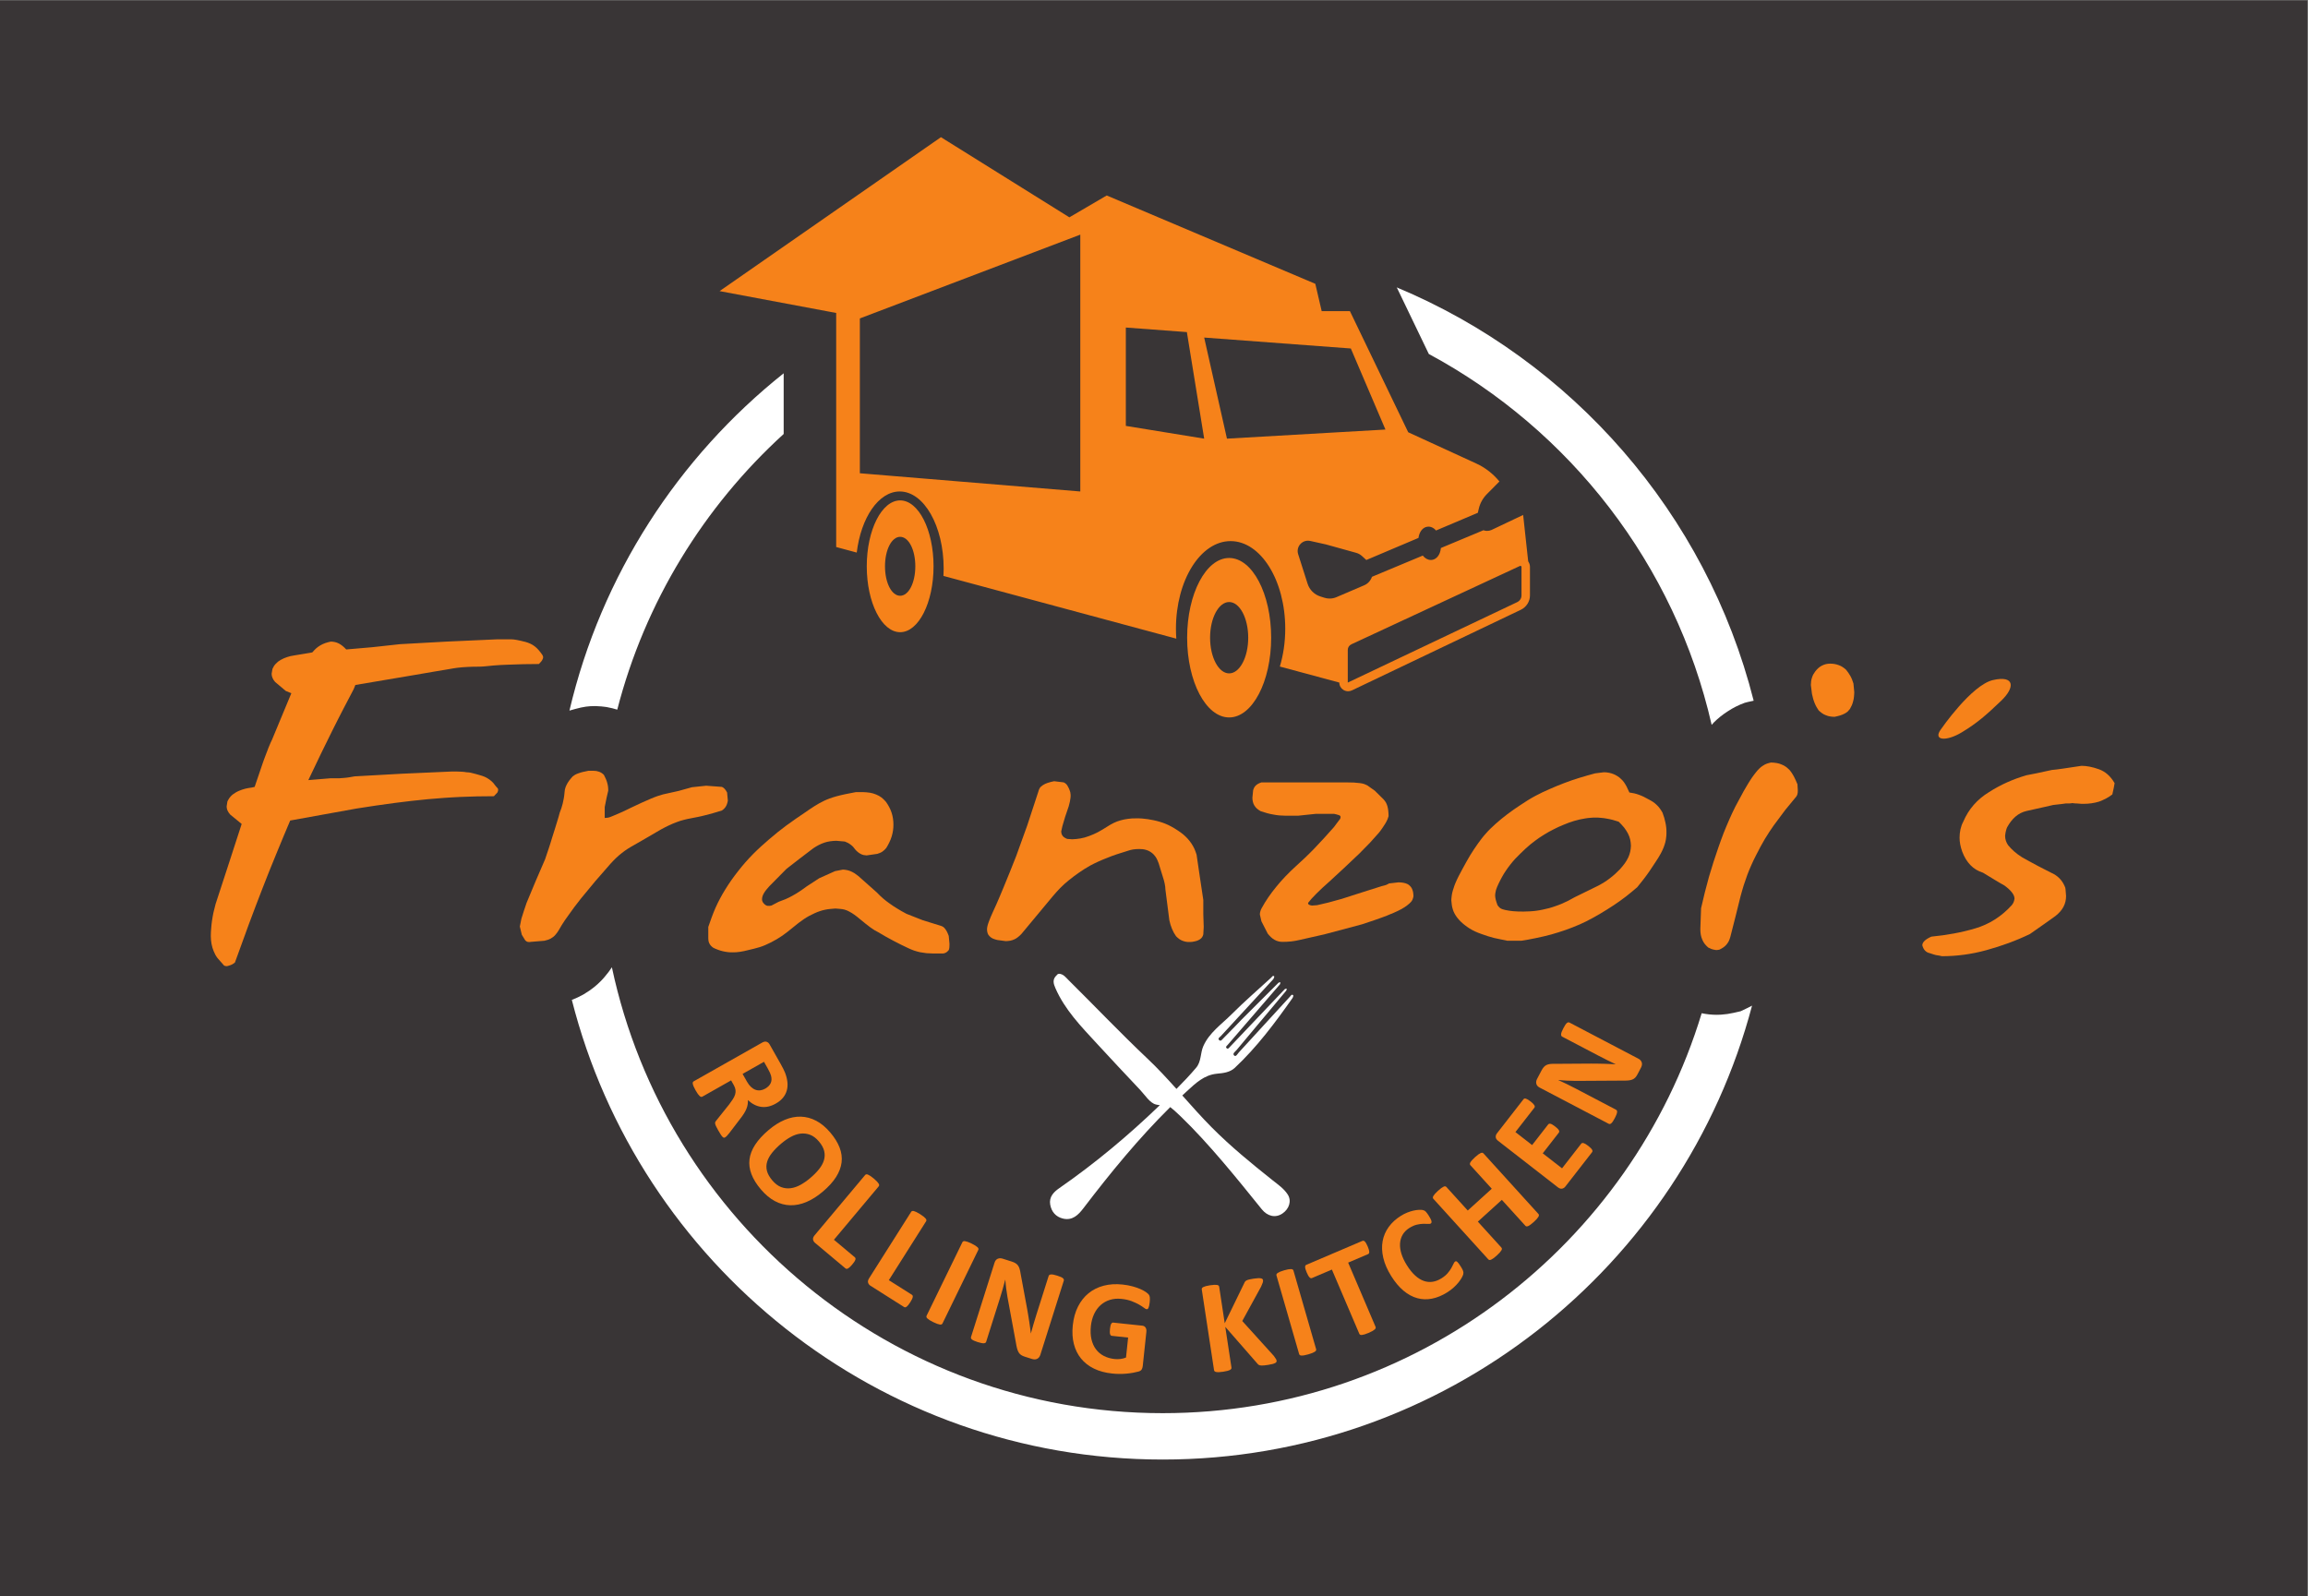 <svg xmlns:dc="http://purl.org/dc/elements/1.1/" xmlns:cc="http://creativecommons.org/ns#" xmlns:rdf="http://www.w3.org/1999/02/22-rdf-syntax-ns#" xmlns:svg="http://www.w3.org/2000/svg" xmlns="http://www.w3.org/2000/svg" xmlns:sodipodi="http://sodipodi.sourceforge.net/DTD/sodipodi-0.dtd" xmlns:inkscape="http://www.inkscape.org/namespaces/inkscape" id="svg2" xml:space="preserve" width="916.173" height="633.76" viewBox="0 0 916.173 633.76" sodipodi:docname="Foodtruck_Logo_neg.eps"><rect x="0" y="0" width="916.173" height="633.76" fill="#808080" stroke="none"/>    <defs id="defs6"></defs>  <g id="g10" inkscape:groupmode="layer" inkscape:label="ink_ext_XXXXXX" transform="matrix(1.333,0,0,-1.333,0,633.76)">    <g id="g12" transform="scale(0.1)">      <path d="M 6871.28,4753.22 H 0 V 0 h 6871.28 v 4753.22" style="fill:#393536;fill-opacity:1;fill-rule:nonzero;stroke:none" id="path14"></path>      <path d="m 2333.71,3461.86 v 180.76 c -313.9,-250.02 -543.18,-601.53 -637.95,-1004.58 9.85,2.75 24.54,6.95 33.68,8.96 22.75,4.98 35.9,4.3 46.39,4.35 11.52,-0.48 19.8,-1.22 27.74,-2.37 l 4.16,-0.67 c 10.57,-1.84 20.58,-4.44 30.43,-7.45 82.62,320.64 257.95,604.41 495.55,821" style="fill:#ffffff;fill-opacity:1;fill-rule:nonzero;stroke:none" id="path16"></path>      <path d="m 4160.87,3895.52 94.01,-195.35 c 420.43,-226.4 733.37,-627.08 842.28,-1104.61 2.3,2.4 4.3,5.06 6.68,7.37 12.03,12.02 26.19,23.35 41.5,33.11 15.77,10.39 32.52,18.82 50.38,25.24 2.7,0.97 13.23,3.34 26.56,6.17 -140.99,557.49 -540.51,1012.98 -1063.07,1231.05 0.52,-1.01 1.16,-1.95 1.66,-2.98" style="fill:#ffffff;fill-opacity:1;fill-rule:nonzero;stroke:none" id="path18"></path>      <path d="m 5202.55,1751.68 -19.26,-9.15 -20.82,-4.74 c -12.06,-2.75 -24.69,-4.57 -37.49,-5.39 l -12.5,-0.42 c -15.14,0 -30.25,1.65 -45.04,4.69 C 4858.59,1048.2 4218.21,545.551 3462.42,545.551 c -805.04,0 -1479.17,570.259 -1640.27,1327.969 -5.61,-8.5 -12.59,-18.16 -21.26,-28.18 -5.52,-6.69 -16.4,-18.61 -31.24,-30.6 -8.51,-7.02 -19.1,-14.36 -30.94,-21.34 l -2.39,-1.41 c -11.14,-6.29 -22.1,-11.2 -33.45,-15.59 199.38,-785.83 912.57,-1368.978 1759.55,-1368.978 840.81,0 1549.69,574.687 1755.04,1351.828 -5.42,-2.91 -10.58,-5.51 -14.91,-7.57" style="fill:#ffffff;fill-opacity:1;fill-rule:nonzero;stroke:none" id="path20"></path>      <path d="m 3624.26,1556.62 c 18.91,1.69 38.42,3.91 52.96,17.53 65.93,61.74 119.55,133.73 171.35,207.18 1.78,2.49 3.54,7.96 2.43,8.97 -4.12,3.86 -6.71,-1.04 -8.99,-3.52 -51.05,-55.71 -101.92,-111.59 -153.17,-167.14 -3.68,-4 -8.32,-14.02 -13.77,-8.73 -5.88,5.72 3.48,11.53 7.5,16.33 49.13,58.9 98.44,117.66 147.61,176.56 1.24,1.49 1.04,4.2 1.53,6.31 -2.02,-0.62 -4.71,-0.6 -5.96,-1.92 -54.47,-57.21 -108.81,-114.54 -163.25,-171.78 -2.54,-2.67 -5.6,-7.62 -9.72,-3.83 -4.17,3.84 0.68,7.03 3.14,9.85 51.85,60.06 103.77,120.08 155.52,180.23 1.27,1.47 0.82,4.43 1.19,6.69 -2.02,-0.78 -4.56,-1 -5.96,-2.37 -36.61,-36.42 -73.09,-72.97 -109.63,-109.5 -0.7,-0.86 -35.79,-37.52 -54.24,-55.74 -3.39,-3.35 -7.33,-10 -12.39,-4.93 -5,4.96 2.09,8.46 5.06,11.7 51.82,56.31 103.82,112.48 155.57,168.85 2.17,2.36 4.32,8.52 3.44,9.23 -4.28,3.57 -6.45,-1.53 -8.94,-3.82 -39.69,-36.4 -80.49,-71.7 -118.53,-109.74 -29.68,-29.71 -65.92,-54.2 -83.65,-94.42 -9.08,-20.61 -5.68,-45.6 -21.21,-64.03 -18.6,-22.06 -38.45,-42.91 -58.78,-63.29 -27.73,30.93 -55.9,61.49 -86.2,90.13 -80.65,76.25 -157.23,156.79 -236.12,234.9 -7.36,7.28 -14.52,17.48 -28.05,17.98 l 0.18,-0.18 c -2.44,-0.81 -3.63,-1.04 -4.9,-2.31 -0.46,-0.45 -0.93,-1.07 -1.25,-1.63 -14.54,-12.86 -9.44,-26.56 -4.05,-38.92 27.93,-64.1 75.95,-113.44 122.37,-163.8 42.96,-46.6 86.22,-92.92 129.76,-138.96 14.91,-15.77 28.88,-39.12 47.12,-43.65 4.81,-1.2 8.6,-1.7 11.76,-1.84 -93.51,-90.24 -192.91,-173.23 -299.68,-247.37 -16.9,-11.72 -30.7,-26.27 -26.94,-48.66 3.61,-21.42 16.83,-36.89 38.31,-41.92 28.06,-6.61 45.56,11.06 60.67,30.89 80.44,105.45 164.28,207.94 258.5,301.18 6.92,-5.11 16.57,-13.64 31.26,-27.8 84.01,-80.96 168.16,-185.65 241.17,-276.26 17.2,-21.33 40.92,-26.89 61.62,-12.91 20.69,13.96 27.83,38.08 15.87,56.63 -11.49,17.82 -29.03,29.69 -45.27,42.59 -62.62,49.8 -124.61,100.41 -181.04,157.27 -30.39,30.62 -58.97,62.89 -87.65,95.1 4.34,4.07 8.66,8.15 13.05,12.17 25.96,23.82 51.91,49.25 90.4,52.7" style="fill:#ffffff;fill-opacity:1;fill-rule:nonzero;stroke:none" id="path22"></path>      <path d="m 864.172,2310.57 c -13.824,-32.74 -27.676,-65.54 -41.078,-98.5 -14.188,-34.14 -27.832,-68.56 -41.297,-103.15 -14,-35.98 -27.613,-71.89 -41.094,-108.11 -13.949,-37.67 -27.605,-75.32 -41.07,-112.95 -1.383,-1.19 -2.61,-2.21 -3.969,-3.15 -1.391,-1.02 -2.953,-1.97 -4.672,-2.79 -1.726,-0.81 -3.437,-1.63 -5.359,-2.28 -1.887,-0.62 -3.977,-1.36 -6.031,-1.8 -1.543,-0.46 -3.27,-0.99 -4.981,-0.99 -1.605,0 -2.945,0.2 -4.32,0.65 -1.598,0.49 -2.762,1.11 -4.004,2.14 -1.192,1.18 -2.07,2.41 -3.086,3.76 -4.867,6.23 -10.852,11.46 -15.551,17.65 -4.656,5.97 -8.14,12.68 -11.074,19.73 -2.883,7.03 -5.16,14.24 -6.535,21.57 -1.543,7.69 -2.055,15.59 -2.274,23.58 0,7.73 0.387,15.39 1.094,23.13 0.465,7.81 1.348,15.87 2.555,23.74 1.226,8.06 2.601,16.26 4.332,24.23 1.867,8.35 4.14,16.58 6.195,24.69 l 40.067,122.69 37.656,115.96 -34.211,28.06 c -1.551,1.96 -3.281,3.92 -4.692,6.05 -1.171,2.01 -2.386,3.93 -3.261,6.06 -0.844,2.08 -1.559,4.05 -1.895,6.18 -0.512,2.01 -0.512,4.13 -0.679,6.1 l 2.273,14.53 c 1.34,2.67 2.566,5.41 4.332,7.9 1.523,2.62 3.41,4.91 5.48,7.21 2.09,2.29 4.313,4.37 6.754,6.22 2.532,2.01 5.321,3.81 8.121,5.4 2.883,1.8 6.004,3.28 9.09,4.63 3.114,1.43 6.25,2.74 9.516,3.73 3.121,1.19 6.551,2.16 9.855,2.94 3.43,0.82 6.914,1.47 10.344,2.13 l 8.277,1.19 9.329,2.09 24.714,72.57 c 0.997,2.79 2.09,5.58 3.086,8.57 1.039,2.74 2.098,5.52 3.11,8.42 1.051,2.99 2.258,5.77 3.316,8.72 1.164,2.95 2.371,5.9 3.438,8.85 l 3.097,8.36 c 1.047,2.77 2.219,5.56 3.465,8.34 1.012,2.78 2.238,5.56 3.613,8.39 1.235,2.71 2.61,5.53 3.95,8.35 l 57.519,138.37 -16.449,6.72 -31.734,26.72 c -1.543,1.92 -3.102,3.89 -4.688,6.02 -1.164,2.01 -2.215,4.09 -3.273,6.22 -0.844,1.96 -1.489,4.05 -1.887,6.06 -0.5,2.17 -0.5,4.14 -0.68,6.26 l 2.434,14.37 c 1.191,2.83 2.578,5.37 4.109,8.03 1.563,2.45 3.457,4.91 5.547,7.04 2.098,2.33 4.313,4.42 6.707,6.43 2.594,1.97 5.399,3.8 8.281,5.4 2.954,1.64 5.914,3.07 8.985,4.54 3.297,1.31 6.418,2.66 9.847,3.77 3.289,1.15 6.754,2.16 10.239,2.95 3.613,0.86 7.211,1.51 10.843,1.96 l 54.036,9.05 c 3.597,4.09 7.082,8.02 11.074,11.63 3.765,3.43 8.246,6.55 12.742,9.28 4.656,2.66 9.68,5.12 14.84,6.89 5.351,2 11.07,3.15 16.601,4.46 4.11,-0.17 8.27,-0.5 12.239,-1.48 3.99,-0.81 7.92,-2.45 11.58,-4.21 4.13,-2.18 7.74,-4.67 11.22,-7.46 3.94,-3.07 7.42,-6.72 10.87,-10.31 l 77.56,6.72 82.3,9 139.85,7.74 150.52,6.75 h 14.52 11.6 8.98 6.03 c 2.6,0 4.99,-0.2 7.59,-0.53 3.1,-0.38 6.37,-0.82 9.52,-1.48 3.76,-0.65 7.76,-1.47 11.56,-2.45 4.63,-0.99 9.11,-2.13 13.59,-3.27 4.9,-1.48 9.68,-2.95 14.16,-5.13 4.88,-2.12 9.19,-4.87 13.33,-7.97 4.32,-3.44 8.48,-7.17 12.07,-11.51 3.95,-4.5 7.6,-9.49 11.03,-14.54 0.89,-1.79 1.77,-3.59 2.09,-5.39 0.22,-2.14 -0.32,-4.3 -1.2,-6.27 -1,-2.58 -2.45,-4.91 -4.15,-7.16 -2.24,-2.83 -4.64,-5.45 -7.21,-7.86 -15.56,-0.21 -31.28,-0.21 -46.83,-0.53 -15.04,-0.29 -30.05,-0.99 -44.89,-1.48 -14.5,-0.49 -28.81,-1.14 -43.31,-2.41 -13.83,-1.15 -27.49,-3.19 -41.46,-3.48 -6.03,-0.13 -12.07,-0.13 -18.1,-0.13 -5.71,-0.16 -11.4,-0.32 -17.12,-0.65 -5.31,-0.37 -10.51,-0.7 -15.88,-0.98 -4.81,-0.49 -9.84,-0.82 -14.68,-1.52 -3.13,-0.45 -6.2,-0.78 -9.33,-1.27 -7.91,-1.31 -16.02,-2.61 -24.14,-4.14 -13.12,-2.11 -26.09,-4.2 -39.2,-6.54 -18.11,-3.07 -36.25,-6.18 -54.21,-9.33 l -177.48,-29.98 -4.88,-12.28 c -10.13,-19.32 -20.31,-38.6 -30.32,-57.96 -11.25,-21.49 -21.94,-42.95 -32.83,-64.52 -11.727,-23.62 -23.321,-47.2 -34.879,-70.93 -12.449,-25.92 -24.688,-51.79 -37.09,-77.62 l 66.98,5.52 h 23.649 2.75 c 1.39,0.21 2.6,0.21 3.99,0.33 1.51,0 3.26,0.17 4.82,0.34 2.09,0.15 3.99,0.31 6.03,0.48 2.07,0.21 4.16,0.49 6.26,0.65 2.21,0.37 4.62,0.66 6.92,0.98 2.54,0.38 5.14,0.82 7.74,1.32 2.74,0.49 5.68,0.98 8.43,1.51 l 141.06,7.86 150.52,6.67 c 4.92,0 9.53,-0.16 14.38,-0.16 3.95,-0.12 7.75,-0.32 11.71,-0.45 2.97,-0.21 6.07,-0.21 9,-0.65 1.88,-0.38 3.95,-0.83 6.04,-0.99 2.39,-0.32 4.99,-0.32 7.43,-0.53 3.08,-0.29 6.21,-0.94 9.28,-1.76 3.84,-0.9 7.65,-1.68 11.25,-2.83 4.47,-1.14 8.8,-2.45 13.11,-3.75 4.84,-1.49 9.69,-2.79 14.18,-4.92 4.66,-1.93 8.98,-4.75 13.3,-7.66 4.3,-3.14 8.63,-6.59 12.06,-10.64 3.82,-4.42 6.74,-9.54 11.07,-13.59 0.83,-0.87 1.71,-1.68 2.22,-2.67 0.7,-0.98 0.88,-2.12 1.05,-3.22 0,-1.36 -0.17,-2.67 -0.35,-3.98 -0.53,-1.68 -1.04,-3.1 -1.76,-4.75 l -10.5,-11.09 c -16.74,0 -33.51,-0.2 -50.27,-0.53 -16.51,-0.29 -32.95,-0.98 -49.51,-1.63 -16.2,-0.87 -32.48,-1.61 -48.72,-2.83 -15.84,-1.06 -31.92,-2.38 -47.99,-3.89 -16.17,-1.47 -32.62,-3.27 -48.83,-5.07 -17.45,-1.93 -34.7,-4.1 -51.82,-6.36 -18.28,-2.49 -36.43,-4.95 -54.71,-7.61 -19.13,-2.91 -38.13,-5.85 -57.33,-8.81 l -197.478,-35.69" style="fill:#f6821a;fill-opacity:1;fill-rule:evenodd;stroke:none" id="path24"></path>      <path d="m 1800.77,2318.27 c 2.75,0.17 5.68,0.17 8.45,0.65 5.38,0.82 10.52,3.11 15.72,5.25 7.74,3.27 15.34,6.38 22.93,9.82 10.37,4.58 20.37,9.5 30.45,14.41 10.65,5.24 21.36,10.15 32.06,15.06 8.83,4.09 17.82,7.86 26.79,11.79 7.08,2.95 14.11,5.9 21.41,8.35 5.37,1.81 10.69,3.48 16.19,4.92 l 45.75,10.18 40.05,11.1 42.36,4.47 46.92,-3.49 c 1.39,-0.65 2.78,-1.3 4.16,-2.29 1.38,-0.98 2.56,-2.08 3.82,-3.43 1.34,-1.64 2.73,-3.08 3.76,-4.87 1.38,-2.05 2.44,-3.98 3.64,-6.11 l 2.24,-24.39 c -0.71,-3.32 -1.22,-6.35 -2.43,-9.51 -0.85,-2.62 -2.07,-5.4 -3.6,-7.85 -1.39,-2.29 -3.12,-4.54 -5.16,-6.55 -1.92,-2 -4.16,-3.64 -6.43,-5.24 -8.46,-2.62 -17.1,-5.28 -25.52,-7.7 -7.96,-2.29 -16.05,-4.37 -24.01,-6.42 -7.43,-1.97 -15.01,-3.77 -22.49,-5.2 -6.91,-1.48 -13.79,-2.62 -20.87,-4.1 -6.92,-1.35 -14,-2.62 -20.91,-4.62 -7.38,-1.81 -14.81,-4.26 -21.89,-7.04 -7.8,-2.91 -15.32,-6.02 -22.8,-9.63 -8.08,-3.76 -15.89,-7.9 -23.63,-12.11 l -40.08,-23.41 -38.68,-22.32 c -6.55,-3.6 -13.08,-7.37 -19.47,-11.46 -6.25,-3.93 -12.29,-8.35 -18.14,-13.06 -6.03,-4.58 -11.74,-9.54 -17.12,-14.77 -5.52,-5.24 -10.73,-10.86 -15.88,-16.38 l -45.72,-52.44 -42.51,-51.42 c -6.55,-8.35 -13.09,-16.86 -19.66,-25.38 -6.42,-8.84 -12.63,-17.68 -19,-26.36 -6.38,-9.01 -12.95,-17.81 -18.45,-27.18 -5.91,-9.55 -10.73,-19.65 -17.98,-28.01 -2.03,-2.45 -4.14,-4.78 -6.55,-6.74 -2.4,-1.97 -5.18,-3.77 -7.95,-5.42 -2.92,-1.63 -5.85,-2.91 -9.14,-4.04 -3.47,-1.19 -6.91,-2.01 -10.55,-2.82 l -39.88,-3.28 c -1.88,-0.33 -3.76,-0.62 -5.51,-0.45 -1.73,0 -3.29,0.12 -4.85,0.6 -1.33,0.51 -2.75,1.16 -3.93,2.14 -1.43,0.82 -2.27,2.01 -3.31,3.31 l -9.52,15.6 -5.88,24.53 4.71,23.41 7.05,22.27 8.29,24.55 26.95,64.69 28.35,65.66 c 1.73,5.12 3.42,10.36 5.14,15.39 1.91,5.24 3.62,10.65 5.38,15.89 1.89,5.4 3.61,11.05 5.32,16.45 1.72,5.73 3.48,11.42 5.21,17.04 2.6,8.01 5.15,15.88 7.57,23.9 l 6.21,20.14 c 1.75,5.52 3.46,10.97 5.02,16.54 1.19,4.38 2.24,8.81 3.6,13.1 1.39,4.37 3.28,8.67 4.84,13.06 1.6,4.63 2.75,9.17 4.01,13.96 1.18,4.75 2.22,9.66 3.07,14.61 0.85,5.04 1.75,10.07 2.09,15.18 0.51,4.31 0.68,8.69 1.56,12.82 1.04,4.39 2.58,8.69 4.64,12.77 2.27,4.58 4.83,8.81 7.77,12.9 3.31,4.46 7.08,8.67 10.73,12.81 2.21,1.64 4.48,3.4 6.86,4.71 3.31,1.96 6.76,3.28 10.22,4.42 4.45,1.69 8.98,2.99 13.49,4.09 5.32,1.35 11.04,2.54 16.54,3.49 h 12.94 c 3.29,-0.17 6.71,-0.17 10.03,-0.65 2.94,-0.51 5.87,-1.32 8.77,-2.34 2.64,-1.1 5.2,-2.29 7.63,-3.93 2.42,-1.48 4.31,-3.44 6.37,-5.36 2.09,-3.77 4,-7.75 5.69,-11.68 1.75,-3.76 2.95,-7.65 4.16,-11.74 1.04,-3.77 1.92,-7.73 2.42,-11.62 0.56,-3.98 0.56,-7.87 0.68,-11.83 l -4.66,-20.03 -5.85,-28.93 v -32.43" style="fill:#f6821a;fill-opacity:1;fill-rule:evenodd;stroke:none" id="path26"></path>      <path d="m 2639.46,2229.15 c -1.87,-2.13 -3.59,-4.25 -5.7,-6.18 -1.89,-1.84 -4.16,-3.44 -6.37,-5.12 -2.22,-1.47 -4.64,-2.78 -7.08,-3.72 -2.61,-1.19 -5.19,-2.02 -7.92,-2.84 l -31.8,-4.58 c -3.11,0.38 -6.19,0.54 -9.17,1.16 -3.06,0.65 -6.03,2.01 -8.75,3.42 -2.98,1.49 -5.7,3.49 -8.31,5.58 -2.8,2.29 -5.51,4.91 -7.79,7.69 -2.05,2.46 -3.78,5.04 -5.82,7.42 -2.11,2.25 -4.48,4.33 -7.08,6.29 -2.6,2.06 -5.39,3.86 -8.3,5.5 -2.94,1.58 -6.26,2.9 -9.32,4.21 l -25.89,2.29 c -6.04,-0.33 -12.12,-0.48 -17.99,-1.47 -5.84,-0.82 -11.74,-2.25 -17.25,-4.05 -5.85,-2.01 -11.44,-4.3 -16.76,-7.08 -5.69,-2.79 -10.85,-6.23 -16.21,-9.67 l -41.08,-31.27 -38.87,-30.17 -50.6,-51.21 c -3.27,-3.6 -6.7,-7.37 -9.62,-11.13 -2.6,-3.28 -5.01,-6.72 -7.1,-10.32 -1.71,-3 -3.32,-6.1 -4.14,-9.38 -0.89,-2.62 -1.05,-5.41 -1.34,-8.19 0,-1.43 0.12,-2.95 0.45,-4.42 0.38,-1.31 0.89,-2.62 1.56,-3.93 0.72,-1.47 1.59,-2.62 2.59,-3.77 1.09,-1.3 2.27,-2.45 3.65,-3.6 1.22,-0.94 2.39,-1.92 3.76,-2.62 1.4,-0.77 3.15,-1.31 4.71,-1.51 1.73,-0.29 3.6,-0.29 5.33,-0.12 2.09,0.12 4.16,0.48 6.03,0.98 l 21.24,11.13 c 6.94,2.46 13.85,5.08 20.51,7.86 7.33,3.15 14.22,6.55 20.96,10.37 7.05,3.89 14.13,7.97 20.88,12.6 7.25,4.75 14.12,9.78 21.04,14.86 l 37.64,24.56 47.13,21.16 23.48,4.59 c 3.8,-0.33 7.45,-0.49 11.27,-1.35 3.77,-0.62 7.7,-1.97 11.36,-3.4 3.97,-1.59 7.73,-3.64 11.56,-5.94 3.98,-2.57 7.81,-5.36 11.57,-8.35 l 55.24,-49.08 c 3.11,-3.19 6.03,-6.22 9.15,-9.21 2.94,-2.95 6.2,-5.89 9.52,-8.68 3.08,-2.78 6.37,-5.36 9.8,-8.02 3.48,-2.63 6.93,-5.08 10.36,-7.53 3.48,-2.42 7.08,-4.92 10.56,-7.34 3.94,-2.53 7.76,-4.94 11.73,-7.4 4.33,-2.62 8.64,-5.2 12.97,-7.7 4.64,-2.62 9.47,-5.11 14.11,-7.7 l 48.2,-18.99 54.04,-16.73 c 2.39,-0.79 4.83,-1.82 6.71,-3.04 2.61,-1.52 4.53,-3.85 6.25,-6.1 2.23,-2.83 4.1,-5.89 5.66,-9.01 1.93,-3.76 3.49,-7.9 5.03,-11.99 l 2.22,-23.41 c 0,-2.13 0,-4.39 -0.17,-6.56 0,-1.79 -0.16,-3.59 -0.3,-5.39 -0.21,-1.32 -0.36,-2.79 -0.88,-4.1 -0.21,-0.99 -0.53,-1.97 -0.87,-2.79 -1.22,-1.43 -2.39,-2.78 -3.82,-4.05 -1.21,-1.02 -2.39,-2.21 -3.93,-2.98 -1.23,-0.82 -2.79,-1.44 -4.19,-1.97 -1.51,-0.49 -3.12,-0.82 -4.63,-1.11 h -17.64 -11.73 c -6.87,0.12 -13.63,0.46 -20.5,0.94 -6.42,0.7 -12.78,1.68 -19.21,2.91 -6.04,1.39 -12.06,2.99 -17.76,4.96 -5.72,1.92 -11.24,4.45 -16.61,6.87 -7.4,3.28 -14.63,6.88 -21.92,10.49 -7.58,3.76 -15,7.53 -22.42,11.5 -7.81,4.09 -15.34,8.14 -22.8,12.4 -7.76,4.58 -15.52,9.21 -23.29,13.59 -3.48,1.84 -7.08,3.68 -10.56,5.76 -4.31,2.6 -8.45,5.42 -12.4,8.36 -5.04,3.6 -9.85,7.36 -14.49,11.18 -5.7,4.37 -11.24,9.09 -16.79,13.71 -5.31,4.55 -10.89,8.97 -16.72,13.1 -5.03,3.41 -10.05,6.71 -15.56,9.5 -4.47,2.29 -8.95,4.38 -13.96,5.57 -4,1.18 -8.27,1.46 -12.43,1.97 l -14.17,1.13 c -10.36,-0.82 -20.71,-1.47 -30.72,-3.6 -10.68,-2.16 -21.23,-5.89 -31.25,-10.44 -11.05,-4.95 -21.78,-10.68 -31.59,-17.35 -11.2,-7.41 -21.76,-15.93 -32.12,-24.44 -10.72,-8.69 -21.25,-17.35 -32.61,-25.25 -10.56,-7.21 -21.78,-13.76 -33.31,-19.66 -10.91,-5.52 -22.15,-10.64 -33.68,-14.24 -11.27,-3.61 -22.97,-6.06 -34.36,-8.85 -4.16,-1.02 -8.15,-2.09 -12.29,-2.91 -3.94,-0.85 -7.93,-1.67 -11.9,-2.16 -3.76,-0.46 -7.76,-0.98 -11.58,-1.31 -3.78,-0.12 -7.59,-0.29 -11.39,-0.29 -4.67,0 -9.35,0.17 -14.14,0.74 -4.69,0.53 -9.34,1.52 -14.01,2.49 -4.81,1.19 -9.49,2.42 -14.16,4.26 -4.81,1.6 -9.47,3.81 -14.11,5.95 -2.28,1.63 -4.7,3.42 -6.6,5.39 -1.88,1.93 -3.61,4.09 -4.81,6.55 -1.4,2.25 -2.28,4.71 -2.92,7.37 -0.57,2.74 -0.73,5.57 -0.89,8.48 v 34.55 c 6.74,19.15 13.29,38.56 21.56,57.02 8.48,19.15 18.49,37.54 29.52,55.39 11.41,18.46 24.04,36.34 37.49,53.33 14,18.11 29.17,35.41 45.39,51.78 15.06,15.24 31.29,29.65 47.72,43.78 16.52,14.2 33.45,27.99 51.04,40.88 17.78,13.32 36.29,25.55 54.72,38.16 18.69,12.98 37.47,25.91 58.2,35.62 5.01,2.25 10.17,4.54 15.56,6.46 6.71,2.5 13.76,4.63 20.84,6.6 8.64,2.28 17.31,4.46 26.08,6.26 10.57,2.26 21.08,4.22 31.45,6.14 h 20.03 c 7.21,-0.29 14.55,-0.57 21.58,-1.8 6.37,-1.07 12.79,-2.87 18.61,-5.36 5.92,-2.3 11.24,-5.41 16.1,-9.01 4.82,-3.77 8.99,-8.19 13.11,-12.77 3.44,-5.08 6.89,-10.11 9.64,-15.55 2.95,-5.25 5.16,-10.82 7.11,-16.59 1.88,-5.68 3.26,-11.42 4.13,-17.36 1.05,-6.18 1.39,-12.45 1.39,-18.45 0,-5.94 -0.34,-11.96 -1.22,-17.69 -0.85,-5.9 -2.26,-11.79 -3.98,-17.53 -1.88,-5.93 -3.98,-11.62 -6.72,-17.06 -2.75,-5.9 -5.87,-11.47 -9.17,-16.87" style="fill:#f6821a;fill-opacity:1;fill-rule:evenodd;stroke:none" id="path28"></path>      <path d="m 3177.81,2255.84 15.16,-1.1 c 8.13,0.48 16.28,0.94 24.19,2.45 8.81,1.43 17.28,3.89 25.53,7.05 9.36,3.23 18.17,7.32 26.79,11.74 9.64,5.12 18.98,10.8 28.13,16.7 6.04,3.81 12.28,7.58 18.64,10.64 6.55,3.28 13.46,5.78 20.54,7.75 7.25,2.12 14.85,3.6 22.5,4.58 7.9,1.14 16,1.64 24.12,1.43 5.7,0.21 11.56,-0.12 17.28,-0.44 5.69,-0.54 11.36,-1.16 17.28,-1.97 5.69,-0.86 11.52,-1.81 17.25,-3.12 6.03,-1.35 11.92,-2.62 17.62,-4.42 6.03,-1.63 11.89,-3.81 17.61,-6.1 6.04,-2.41 11.89,-5.2 17.6,-8.35 6.03,-3.23 11.92,-6.87 17.77,-10.65 6.07,-3.89 11.94,-8.14 17.66,-12.76 4.75,-4.05 9.28,-8.35 13.39,-12.89 4.2,-4.63 7.77,-9.34 11.25,-14.45 3.32,-5.08 6.4,-10.33 8.8,-15.72 2.44,-5.58 4.48,-11.43 6.37,-17.24 l 8.31,-56.78 11.72,-78.11 v -42.49 l 1.22,-37.79 -1.22,-22.22 c -0.83,-2.99 -1.72,-5.78 -3.43,-8.23 -1.56,-2.49 -3.93,-4.63 -6.53,-6.43 -2.96,-2.13 -6.44,-3.6 -9.87,-4.75 -4.13,-1.27 -8.64,-2.09 -13.12,-2.91 -4.69,-0.32 -9.3,-0.69 -13.99,-0.32 -4.33,0.32 -8.64,1.23 -12.79,2.75 -3.94,1.3 -7.9,3.27 -11.35,5.56 -3.65,2.5 -6.75,5.61 -10.03,8.68 -2.24,3.48 -4.52,6.92 -6.57,10.48 -2.11,3.8 -3.79,7.61 -5.54,11.5 -1.73,4.1 -3.1,8.19 -4.5,12.45 -1.2,4.42 -2.39,8.96 -3.43,13.42 l -11.72,91.57 c 0,2.83 -0.17,5.54 -0.57,8.16 -0.31,3.15 -0.87,6.22 -1.56,9.36 -0.64,3.41 -1.49,6.84 -2.55,10.33 -1.04,3.76 -2.25,7.36 -3.42,11.09 l -11.98,39.01 c -2.4,6.34 -4.96,12.78 -8.77,18.63 -3.32,4.99 -7.6,9.53 -12.59,13.14 -4.84,3.64 -10.33,6.43 -16.29,8.06 -6.34,1.96 -13.08,2.58 -19.82,2.58 -3.28,0 -6.54,0 -9.66,-0.32 -3.09,-0.17 -6.23,-0.45 -9.18,-0.99 -2.93,-0.49 -5.69,-0.98 -8.41,-1.8 -2.77,-0.65 -5.37,-1.68 -7.92,-2.45 -10.75,-3.41 -21.45,-6.68 -32.16,-10.16 -9.81,-3.28 -19.48,-6.83 -29,-10.81 -8.98,-3.44 -17.61,-7.03 -26.2,-10.97 -7.97,-3.64 -15.77,-7.37 -23.2,-11.41 -11.88,-6.48 -23.08,-13.8 -33.99,-21.33 -10.36,-7.2 -20.36,-14.62 -30.18,-22.61 -9.18,-7.32 -17.99,-15.22 -26.28,-23.78 -7.91,-7.98 -15.19,-16.49 -22.47,-25.01 l -92.84,-111.59 c -3.12,-3.07 -6.39,-6.39 -10,-9.13 -3.3,-2.66 -6.91,-4.95 -10.93,-6.76 -3.78,-1.63 -7.75,-3.1 -11.91,-3.89 -4.33,-0.82 -8.6,-1.01 -13.11,-1.35 l -25.69,3.44 c -4.67,1.19 -9.19,2.46 -13.51,4.38 -3.45,1.69 -6.88,4.01 -9.43,6.76 -2.65,2.49 -4.7,5.65 -5.7,8.85 -1.43,3.6 -1.75,7.4 -1.92,11.16 0,1.68 0.17,3.28 0.32,4.92 0.17,1.97 0.56,3.76 1.04,5.73 0.56,2.13 1.22,4.38 1.9,6.55 0.67,2.42 1.56,4.91 2.6,7.37 6.42,17.35 14.68,34.02 22.27,51.09 7.24,16.2 13.99,32.79 20.9,49.29 6.57,15.87 13.12,31.85 19.49,47.68 6.2,15.24 12.23,30.62 18.29,46.03 l 32.99,91.4 32.97,100.42 c 1.07,3.72 2.07,7.49 4.12,10.61 2.26,3.63 5.75,6.54 9.35,8.88 4.49,2.94 9.35,5.19 14.32,6.83 6.21,2.17 12.64,3.44 19.18,4.95 l 28.33,-3.43 c 1.89,-0.82 3.77,-1.85 5.49,-3.16 2.09,-1.47 3.82,-3.6 5.36,-5.69 1.72,-2.83 3.28,-5.76 4.69,-8.67 1.73,-3.86 3.07,-7.62 4.28,-11.51 0.54,-2.41 0.88,-5.08 1.06,-7.66 0.16,-3.15 0,-6.42 -0.35,-9.53 -0.53,-3.93 -1.19,-7.86 -1.92,-11.62 -1.05,-4.59 -2.22,-9.06 -3.43,-13.61 l -10.57,-31.1 -8.24,-27.88 -3.48,-15.69 c 0.2,-2.45 0.32,-4.9 1.07,-7.23 0.68,-2.08 1.9,-4.26 3.28,-6.23 1.5,-1.96 3.42,-3.6 5.48,-4.87 2.44,-1.64 5.04,-2.78 7.81,-3.97" style="fill:#f6821a;fill-opacity:1;fill-rule:evenodd;stroke:none" id="path30"></path>      <path d="m 4135.1,2323.84 c -1,-3.16 -1.87,-6.27 -3.1,-9.38 -1.56,-3.72 -3.6,-7.5 -5.69,-11.26 -2.79,-4.45 -5.55,-8.88 -8.47,-13.14 -3.45,-5.23 -7.21,-10.31 -11.04,-15.22 l -26.95,-30.14 -31.77,-32.37 -44.69,-42.3 -44.67,-41.26 c -7.1,-6.43 -14.19,-12.64 -21.1,-18.99 -6.06,-5.57 -11.95,-11.3 -17.62,-17.07 -4.84,-4.74 -9.66,-9.66 -14.16,-14.74 -3.65,-4.22 -7.08,-8.51 -10.51,-12.73 0,-1.19 0.16,-2.16 0.66,-3.15 0.57,-0.82 1.21,-1.63 2.28,-2.29 1.04,-0.66 2.22,-1.16 3.64,-1.43 1.73,-0.58 3.4,-0.91 5.16,-1.03 l 15.17,1.15 32.95,7.69 41.12,11.3 41.29,13.3 42.25,13.43 35.22,11.1 c 2.47,0.57 4.65,1.14 7.08,1.79 1.92,0.53 4.01,1.15 5.92,1.8 1.53,0.7 3.05,1.32 4.64,2.17 1.17,0.5 2.39,1.27 3.6,2.14 l 28.18,3.28 c 2.55,0 5.31,-0.17 7.91,-0.34 2.43,-0.2 4.84,-0.48 7.27,-0.98 2.44,-0.48 4.65,-1.03 6.92,-1.8 2.04,-0.69 4.13,-1.68 6.03,-2.54 2.61,-1.76 5.14,-3.73 7.25,-6.02 2.26,-2.29 3.76,-4.91 5.16,-7.81 1.41,-3.16 2.43,-6.59 3.08,-9.87 0.73,-3.93 0.89,-8.06 1.08,-11.95 -0.68,-3.61 -1.39,-7.34 -3.11,-10.65 -1.9,-4.21 -5.36,-7.86 -8.98,-11.09 -4.66,-4.3 -9.81,-7.86 -14.99,-11.34 -6.8,-4.26 -13.85,-8.19 -21.11,-11.46 -3.65,-1.6 -7.24,-3.27 -10.84,-4.92 -3.48,-1.47 -6.96,-2.94 -10.37,-4.25 -3.26,-1.52 -6.4,-2.74 -9.71,-4.09 -3.07,-1.19 -6.01,-2.3 -9.09,-3.45 -3.45,-1.31 -7.11,-2.65 -10.74,-3.93 -4.69,-1.8 -9.49,-3.43 -14.3,-5.07 -5.92,-1.97 -11.95,-4.06 -17.99,-6.06 -7.25,-2.42 -14.49,-4.91 -21.57,-7.24 l -112.91,-30.1 -74.07,-16.73 c -3.96,-0.95 -7.96,-1.81 -11.94,-2.46 -4.11,-0.78 -8.26,-1.35 -12.4,-1.8 -4.32,-0.46 -8.64,-0.78 -12.96,-0.99 -4.31,-0.32 -8.8,-0.45 -13.27,-0.32 -4,0 -8.12,0.53 -11.92,1.51 -3.95,0.99 -7.8,2.62 -11.24,4.54 -3.92,2.17 -7.4,4.75 -10.52,7.71 -3.64,3.3 -6.72,7.03 -9.83,10.63 l -18.85,36.89 -4.63,20.18 c 0,1.6 0.16,3.23 0.32,4.91 0.21,1.77 0.67,3.44 1.24,5.04 0.31,1.67 1.04,3.44 1.7,4.91 0.88,1.81 1.73,3.39 2.6,5.04 6.02,10.85 12.46,21.49 19.48,31.64 7.3,10.6 15.21,21.12 23.48,31.11 8.51,10.65 17.65,20.83 27.13,30.79 10,10.52 20.37,20.51 31.1,30.33 8.82,8.19 17.74,16.17 26.41,24.39 9.49,8.98 18.82,18.39 27.96,27.68 9.82,10.16 19.48,20.51 29,30.95 10.37,11.18 20.53,22.64 30.56,34.06 l 8.3,11.22 9.31,12.24 c 0.55,0.98 1.05,1.95 1.4,3.06 0.16,0.86 0.32,1.81 0.32,2.83 0.15,0.61 0,1.48 -0.32,2.3 -0.35,0.65 -0.85,1.27 -1.4,1.8 -0.68,0.48 -1.21,0.82 -1.89,1.14 -1.21,0.65 -2.43,0.98 -3.6,1.26 -1.75,0.7 -3.52,1.15 -5.24,1.53 -2.18,0.65 -4.62,1.1 -6.88,1.63 h -54.02 l -53.05,-5.56 h -37.43 c -6.01,0.16 -11.94,0.31 -17.97,0.82 -6.04,0.48 -12.29,1.46 -18.27,2.61 -6.26,0.94 -12.64,2.46 -18.66,4.1 -6.58,1.8 -12.94,3.76 -19.15,5.89 -3.83,2.25 -7.59,4.58 -10.91,7.49 -2.93,2.66 -5.66,5.77 -7.76,9.21 -2.09,3.44 -3.6,7.04 -4.47,10.8 -1.22,4.1 -1.38,8.41 -1.57,12.62 l 2.23,22.31 c 0.88,2.58 1.6,5.37 2.97,7.69 1.19,2.46 2.94,4.54 4.95,6.51 2.28,2.13 4.69,3.82 7.29,5.24 3.07,1.68 6.19,2.83 9.47,3.93 h 43.51 18.85 41.12 43.45 54.26 51.59 c 7.58,0 15.01,-0.16 22.42,-0.45 5.92,-0.36 11.92,-1.01 17.83,-1.63 4.64,-0.65 9.08,-1.35 13.24,-2.83 3.14,-1.1 5.96,-2.62 8.84,-3.92 l 22.26,-15.72 25.87,-25.51 c 2.43,-2.83 4.9,-5.61 6.76,-8.72 2.07,-3.44 3.6,-7.25 4.84,-11.14 1.39,-4.54 2.24,-9.17 2.78,-13.92 0.66,-5.39 0.85,-11.01 1,-16.53" style="fill:#f6821a;fill-opacity:1;fill-rule:evenodd;stroke:none" id="path32"></path>      <path d="m 4824,2165.45 c 5,5.74 9.96,11.3 14.32,17.4 3.98,5.52 7.43,11.42 10.35,17.48 2.55,5.73 4.85,11.62 6.04,17.73 1.37,5.69 1.72,11.79 2.05,17.64 -0.33,6.23 -0.85,12.27 -2.22,18.34 -1.38,6.22 -3.78,12.28 -6.7,18.06 -3.32,6.17 -7.13,12.11 -11.44,17.68 -4.84,6.01 -10.53,11.79 -16.05,17.31 -5.88,2.01 -11.92,3.81 -17.96,5.45 -5.71,1.47 -11.61,2.79 -17.59,3.76 -5.5,1.15 -11.41,1.8 -17.12,2.26 -5.53,0.7 -11.01,0.86 -16.6,0.86 -4.97,0 -9.81,-0.16 -14.63,-0.7 -5.14,-0.28 -10.17,-0.98 -15.38,-1.8 -5.52,-0.83 -10.86,-1.96 -16.4,-3.07 -5.69,-1.31 -11.39,-2.78 -17.04,-4.42 -10.58,-3.16 -20.92,-7.05 -31.11,-11.3 -10.2,-4.1 -20.08,-8.56 -29.68,-13.59 -9.85,-4.91 -19.37,-10.16 -28.51,-15.93 -9.3,-5.68 -18.49,-11.75 -27.09,-18.33 -4.67,-3.44 -9.32,-7.21 -13.83,-10.78 -5,-4.08 -9.69,-8.38 -14.49,-12.64 -5.04,-4.62 -10.03,-9.29 -14.85,-14.21 -5.35,-5.28 -10.72,-10.52 -15.74,-15.87 -5.16,-5.62 -10.17,-11.52 -14.82,-17.53 -4.67,-5.94 -9.13,-11.99 -13.28,-18.26 -4.14,-6.02 -7.96,-12.28 -11.39,-18.62 -3.66,-6.23 -6.6,-12.82 -9.86,-19.16 -1.55,-3.28 -3.14,-6.55 -4.5,-9.87 -1.36,-3.11 -2.43,-6.22 -3.48,-9.5 -0.83,-2.95 -1.32,-5.86 -1.88,-9.05 -0.51,-2.7 -0.68,-5.52 -0.68,-8.47 0,-1.59 0.17,-3.44 0.52,-5.07 0.16,-2.18 0.72,-4.27 1.21,-6.35 0.68,-2.54 1.39,-5.12 2.22,-7.53 l 3.1,-8.92 c 2.27,-3.08 4.55,-6.02 7.46,-8.31 4.28,-3.12 10.02,-4.75 15.52,-5.94 7.8,-1.81 15.55,-2.74 23.3,-3.6 10.35,-0.91 20.91,-1.23 31.28,-1.11 6.55,0 12.91,0.2 19.31,0.66 6.44,0.32 12.64,0.97 19,1.79 6.21,0.79 12.45,2.01 18.64,3.28 6.04,1.15 12.24,2.62 18.28,4.25 6.44,1.81 12.63,3.57 18.83,5.9 6.57,2.17 12.8,4.55 19.21,7.21 6.36,2.74 12.76,5.74 19.12,8.84 6.56,3.28 13,6.92 19.36,10.53 l 70.43,34.54 c 6.08,3.28 11.94,6.51 17.76,10.16 5.7,3.59 11.24,7.48 16.6,11.58 5.48,4.14 10.69,8.39 15.72,12.97 5.01,4.59 9.85,9.46 14.69,14.25 m 28.12,228.67 c 4.84,-0.7 9.47,-1.51 14.11,-2.49 4.93,-1.11 9.52,-2.46 14.21,-4.25 4.66,-1.64 9.47,-3.61 13.97,-5.79 4.82,-2.25 9.51,-4.99 14.17,-7.48 4.49,-2.41 9.01,-4.76 13.28,-7.54 4.16,-2.78 7.93,-5.94 11.41,-9.17 3.6,-3.39 6.88,-7.04 9.68,-11 2.89,-3.9 5.5,-8.15 7.91,-12.41 1.9,-5.12 3.62,-10.15 5.21,-15.43 1.34,-4.87 2.56,-9.79 3.6,-14.71 1.05,-4.78 1.73,-9.48 2.27,-14.28 0.5,-4.54 0.66,-9.08 0.66,-13.58 0,-2.58 0,-5.21 -0.16,-7.83 -0.2,-2.46 -0.33,-5.07 -0.68,-7.57 -0.36,-2.46 -0.7,-4.95 -1.04,-7.48 -0.49,-2.51 -1.05,-4.97 -1.53,-7.25 -0.73,-2.63 -1.39,-5.04 -2.27,-7.58 -0.85,-2.58 -1.73,-5.2 -2.77,-7.82 -1.2,-2.83 -2.44,-5.57 -3.6,-8.31 -1.44,-2.99 -2.78,-5.73 -4.33,-8.72 -4.87,-9.17 -10.52,-18.05 -16.43,-26.86 -5.49,-8.64 -11.24,-17.19 -17.06,-25.71 -5.86,-8.51 -11.91,-16.9 -18.11,-24.93 -6.25,-8.18 -12.67,-16 -19.04,-23.86 -10.86,-9.38 -21.91,-18.5 -33.15,-27.34 -11.86,-9.05 -23.99,-17.73 -36.39,-26.04 -13,-8.55 -26.08,-16.75 -39.56,-24.81 -13.8,-8.14 -27.96,-16.16 -42.47,-23.38 -12.92,-6.58 -26.42,-12.31 -40.05,-17.67 -13.78,-5.41 -27.96,-10.53 -42.31,-14.95 -14.7,-4.71 -29.52,-8.84 -44.53,-12.28 -15.72,-3.73 -31.4,-6.75 -47.16,-9.79 l -19.99,-3.28 h -21.05 -20.07 l -21.05,4.39 c -6.2,1.35 -12.4,2.46 -18.49,3.94 -6.15,1.67 -12.42,3.27 -18.62,5.28 -6.4,2.11 -12.6,4.25 -18.97,6.51 -6.43,2.32 -13,4.77 -19.17,7.69 -11.06,5.12 -21.45,11.62 -30.94,19.2 -8.29,6.34 -15.68,13.63 -22.08,21.77 -5.71,7.54 -10.52,15.72 -13.12,24.57 -2.94,8.68 -3.6,17.81 -4.48,27.06 0.15,3.73 0.31,7.49 0.88,11.13 0.28,4.05 1.15,8.02 2.04,12.12 1.04,4.17 2.27,8.64 3.83,12.89 1.38,4.79 3.09,9.5 4.97,14.13 6.24,15.19 14.16,29.8 22.11,44.37 7.24,13.31 14.49,26.53 22.25,39.47 7.27,11.74 14.84,23.41 22.99,34.71 7.27,10.15 14.82,20.35 23.29,29.6 8.96,10.52 19.15,20.05 29.52,29.39 11.11,9.82 22.63,19.44 34.57,28.44 12.75,9.71 26.03,18.85 39.53,27.68 14.32,9.7 29.13,19.04 44.52,27.23 13.85,7.53 28.12,14.08 42.85,20.5 14.44,6.35 28.95,12.41 43.84,17.97 14.67,5.57 29.68,10.86 44.89,15.4 15.19,4.75 30.56,8.88 45.9,13.13 l 25.92,3.24 c 2.6,0 5.35,-0.16 7.95,-0.28 2.58,-0.21 4.98,-0.66 7.59,-1.18 2.38,-0.34 4.82,-0.99 7.04,-1.69 2.28,-0.62 4.54,-1.39 6.75,-2.41 4,-1.64 7.96,-3.72 11.55,-6.06 3.8,-2.25 7.29,-5.08 10.37,-8.18 3.49,-3.08 6.58,-6.55 9.15,-10.16 2.76,-3.93 5.2,-8.19 7.56,-12.41 l 8.33,-17.85" style="fill:#f6821a;fill-opacity:1;fill-rule:evenodd;stroke:none" id="path34"></path>      <path d="m 5349,2381.8 -33,-40.11 -33.98,-45.69 c -4.33,-6.22 -8.84,-12.65 -12.97,-18.99 -4.62,-6.88 -8.96,-13.93 -13.31,-21.13 -4.46,-7.74 -8.92,-15.55 -13.3,-23.46 -4.46,-8.51 -8.97,-17.03 -13.3,-25.67 -4.76,-9.24 -9.3,-18.54 -13.43,-28 -4.51,-9.86 -8.43,-19.69 -12.29,-29.67 -3.76,-10.32 -7.36,-20.64 -10.71,-31.08 -3.45,-10.84 -6.4,-21.82 -9.47,-32.82 l -15.22,-61.25 -15.36,-60.25 c -1.3,-4.3 -2.73,-8.56 -4.57,-12.45 -1.98,-3.77 -4.35,-7.21 -7.13,-10.51 -2.78,-3.12 -5.88,-6.07 -9.5,-8.36 -3.63,-2.58 -7.61,-4.55 -11.71,-6.51 -2.45,-0.53 -4.87,-0.85 -7.28,-1.02 -2.79,0 -5.32,0.33 -7.94,1.02 -2.95,0.45 -5.9,1.27 -8.64,2.42 -3.12,1.19 -6.02,2.62 -8.97,4.09 -3.68,3.39 -7.28,6.71 -10.34,10.69 -2.96,3.76 -5.38,7.98 -7.25,12.6 -2.06,4.75 -3.69,9.62 -4.52,14.57 -1.05,5.57 -1.22,11.35 -1.39,16.87 l 2.22,62.38 c 3.69,15.93 7.29,31.61 11.24,47.37 3.82,15.32 8,30.75 12.26,46.19 4.33,14.89 8.84,29.79 13.67,44.69 4.67,14.57 9.5,29.11 14.66,43.6 4.82,14.08 10.02,28.12 15.35,42.09 5.36,13.59 11.09,26.97 16.94,40.4 5.73,13.1 11.75,26.08 18.26,38.85 6.44,12.44 13.35,24.72 19.93,36.96 1.31,2.38 2.54,4.79 3.76,7.04 1.56,2.66 2.96,5.24 4.52,7.78 1.56,2.9 3.23,5.73 4.99,8.48 1.88,2.94 3.6,6.05 5.49,9.21 1.95,2.73 3.68,5.69 5.41,8.63 1.86,2.79 3.59,5.62 5.48,8.24 1.96,2.74 3.85,5.4 5.72,7.85 1.89,2.62 3.77,5.04 5.82,7.49 2.99,3.81 6.25,7.58 9.87,11.02 3.15,3.27 6.75,6.05 10.73,8.52 3.63,2.45 7.39,4.58 11.57,6.04 3.93,1.48 8.27,2.43 12.45,3.45 5.65,-0.29 11.18,-0.45 16.7,-1.48 5.24,-0.81 10.2,-2.28 15.03,-4.42 4.62,-1.8 9.37,-4.26 13.29,-7.24 4.15,-3.07 7.75,-6.68 11.39,-10.28 2.05,-2.66 4.01,-5.23 5.89,-8.06 2.06,-3.07 3.77,-6.22 5.65,-9.46 1.96,-3.65 3.8,-7.41 5.42,-11.13 1.87,-4.1 3.75,-8.4 5.48,-12.65 l 1.07,-17.81 c 0,-1.97 0,-4.18 -0.17,-6.22 -0.17,-1.64 -0.53,-3.44 -0.9,-5.28 -0.33,-1.48 -0.83,-2.74 -1.56,-4.22 -0.49,-1.18 -1.39,-2.17 -2.05,-3.32 m 159.9,261.09 c -2.09,-2.73 -4.33,-5.39 -6.8,-7.85 -2.9,-2.5 -6.38,-4.62 -9.96,-6.43 -4.2,-2.13 -8.49,-3.89 -12.96,-5.2 -5.32,-1.68 -10.73,-2.79 -16.05,-3.93 -4.66,0.13 -9.21,0.29 -13.66,1.14 -4.15,0.66 -8.28,1.97 -12.21,3.61 -4.06,1.43 -7.83,3.44 -11.26,5.9 -3.65,2.41 -6.74,5.4 -10.03,8.18 -2.25,3.48 -4.49,6.67 -6.55,10.36 -2.04,3.56 -3.76,7.49 -5.49,11.41 -1.79,4.27 -3.1,8.65 -4.49,12.98 -1.23,4.71 -2.29,9.63 -3.53,14.41 l -3.35,26.82 c 0.11,3.77 0.28,7.53 0.81,11.17 0.49,3.56 1.23,7.01 2.39,10.48 1.06,3.44 2.45,6.51 3.96,9.63 1.76,3.11 3.65,6.09 5.74,8.84 2.78,3.6 5.85,7.2 9.28,10.2 3.37,2.9 6.8,5.39 10.73,7.36 3.6,1.92 7.61,3.39 11.79,4.43 4.1,0.97 8.39,1.46 12.9,1.46 4.55,0 8.96,-0.36 13.47,-1.18 4.18,-0.82 8.25,-1.77 12.27,-3.44 3.98,-1.27 7.75,-3.24 11.23,-5.53 3.6,-2.37 6.74,-4.91 9.98,-7.73 2.41,-3.08 4.84,-6.07 7.12,-9.29 2.22,-3.12 4.27,-6.6 6.23,-10.04 1.88,-3.44 3.59,-7 4.95,-10.65 1.56,-3.75 2.82,-7.52 3.97,-11.28 l 2.45,-25.71 c -0.23,-4.63 -0.32,-9.31 -0.9,-13.93 -0.32,-4.46 -1.22,-8.84 -2.41,-13.05 -1.02,-4.15 -2.24,-8.23 -3.97,-12.16 -1.72,-3.81 -3.6,-7.42 -5.65,-10.98" style="fill:#f6821a;fill-opacity:1;fill-rule:evenodd;stroke:none" id="path36"></path>      <path d="m 6290.32,2388.34 c -11.13,-8.99 -24.64,-15.7 -39.14,-21.31 -14.6,-4.47 -30.29,-6.7 -45.99,-6.7 -4.47,0 -11.22,0 -20.16,1.09 -2.19,0 -6.75,0 -14.6,1.14 -3.28,-1.14 -8.94,-1.14 -18.98,-1.14 -5.65,-1.09 -17.97,-2.23 -37.04,-4.47 -13.41,-3.38 -40.33,-8.94 -79.56,-17.93 -24.63,-5.61 -43.7,-22.4 -58.21,-49.31 -2.28,-5.57 -4.47,-13.41 -5.65,-24.64 0,-10.08 3.37,-20.16 9.03,-28.01 10.03,-12.31 23.45,-24.63 41.42,-35.85 10.13,-5.61 25.73,-14.55 47.08,-25.78 7.84,-4.47 24.63,-12.31 48.17,-24.63 15.69,-8.99 26.92,-22.45 33.58,-40.37 1.18,-5.57 1.18,-14.56 2.28,-24.64 0,-23.54 -10.13,-42.56 -31.39,-59.39 -16.79,-12.32 -42.61,-30.25 -76.18,-53.79 -41.51,-20.16 -85.13,-35.85 -130.01,-48.17 -44.8,-12.32 -88.51,-17.93 -132.21,-17.93 -3.37,1.14 -10.03,2.24 -17.88,3.38 -3.38,1.09 -9.03,2.23 -17.97,5.56 -11.23,2.28 -19.07,10.13 -22.45,23.54 0,8.99 9.03,17.93 26.92,25.78 45.98,4.51 89.68,12.31 131.1,24.68 41.52,12.31 78.47,35.85 108.67,69.43 4.56,5.61 6.75,11.22 7.85,19.07 0,11.22 -10.04,24.63 -30.2,39.23 -14.6,7.84 -35.86,21.26 -63.87,38.09 -29.2,8.94 -49.36,30.24 -61.68,62.73 -5.56,15.69 -7.84,29.15 -7.84,41.46 0,16.84 3.37,33.62 11.22,48.18 15.69,36.99 41.51,66.14 76.18,87.4 34.76,22.4 72.9,39.23 112.04,50.46 16.88,3.33 41.51,7.8 75.09,15.64 14.6,1.14 44.8,5.61 88.5,12.37 15.69,0 32.57,-3.38 51.55,-10.09 19.07,-6.75 34.76,-20.2 47.08,-41.46 -1.1,-7.85 -3.38,-19.07 -6.75,-33.62" style="fill:#f6821a;fill-opacity:1;fill-rule:nonzero;stroke:none" id="path38"></path>      <path d="m 5779.97,2582.37 c 0,0 90.8,132.08 155.18,146.65 64.38,14.57 66.54,-21.42 23.73,-62.17 -42.8,-40.74 -69.47,-64.87 -116.55,-93.4 -47.07,-28.52 -87.38,-24.59 -62.36,8.92" style="fill:#f6821a;fill-opacity:1;fill-rule:nonzero;stroke:none" id="path40"></path>      <path d="m 2278.8,1512.12 c 7.4,4.18 12.7,9.4 15.9,15.63 3.19,6.24 3.67,13.77 1.44,22.59 -0.74,2.64 -1.76,5.53 -3.08,8.67 -1.32,3.15 -3.46,7.33 -6.4,12.54 l -11.6,20.48 -63.7,-36.04 13.16,-23.25 c 3.67,-6.48 7.66,-11.71 11.97,-15.69 4.31,-3.98 8.8,-6.78 13.47,-8.42 4.66,-1.63 9.42,-2.14 14.28,-1.55 4.85,0.61 9.7,2.29 14.56,5.04 z m -119.1,-145.05 c -1.28,-0.72 -2.48,-1.09 -3.61,-1.13 -1.13,-0.02 -2.47,0.67 -4.03,2.08 -1.56,1.41 -3.4,3.72 -5.53,6.95 -2.14,3.22 -4.84,7.73 -8.11,13.51 -2.74,4.86 -4.83,8.81 -6.23,11.83 -1.4,3.02 -2.27,5.55 -2.58,7.59 -0.32,2.03 -0.17,3.68 0.42,4.93 0.59,1.25 1.45,2.5 2.58,3.75 l 38.77,48.51 c 4.29,5.64 7.98,10.86 11.07,15.66 3.09,4.81 5.3,9.46 6.65,13.96 1.34,4.51 1.73,9.03 1.14,13.58 -0.6,4.56 -2.27,9.27 -5.01,14.13 l -8.05,14.23 -85.58,-48.41 c -1.15,-0.66 -2.41,-0.87 -3.75,-0.64 -1.36,0.22 -2.81,1.05 -4.37,2.45 -1.57,1.41 -3.34,3.47 -5.31,6.16 -1.99,2.7 -4.26,6.3 -6.81,10.82 -2.49,4.4 -4.39,8.16 -5.72,11.31 -1.32,3.15 -2.19,5.76 -2.58,7.82 -0.41,2.06 -0.35,3.7 0.19,4.92 0.53,1.21 1.37,2.15 2.53,2.8 l 203.94,115.38 c 5.09,2.88 9.5,3.66 13.23,2.33 3.74,-1.32 6.68,-3.89 8.83,-7.72 l 32.9,-58.14 c 3.34,-5.9 5.97,-10.82 7.9,-14.77 1.93,-3.95 3.6,-7.59 5.02,-10.91 3.83,-9.74 6.24,-19.12 7.2,-28.12 0.97,-8.99 0.36,-17.44 -1.82,-25.32 -2.19,-7.88 -5.98,-15.1 -11.34,-21.65 -5.39,-6.56 -12.54,-12.36 -21.45,-17.4 -7.52,-4.26 -14.91,-7.18 -22.18,-8.78 -7.27,-1.59 -14.39,-1.91 -21.34,-0.95 -6.96,0.95 -13.76,3.14 -20.43,6.54 -6.66,3.41 -13.06,7.97 -19.18,13.67 0.27,-4.28 0.1,-8.54 -0.55,-12.81 -0.65,-4.25 -1.88,-8.62 -3.71,-13.09 -1.82,-4.47 -4.2,-9.05 -7.1,-13.75 -2.92,-4.71 -6.41,-9.67 -10.5,-14.87 l -33.55,-43.97 c -3.41,-4.22 -5.97,-7.19 -7.67,-8.92 -1.7,-1.72 -3.13,-2.91 -4.28,-3.56" style="fill:#f6821a;fill-opacity:1;fill-rule:nonzero;stroke:none" id="path42"></path>      <path d="m 2412.71,1245.69 c 10.34,8.76 19.06,17.56 26.15,26.35 7.09,8.81 12,17.72 14.73,26.74 2.72,9.01 2.97,18.17 0.77,27.45 -2.21,9.28 -7.43,18.79 -15.69,28.53 -8.34,9.84 -17.15,16.48 -26.44,19.94 -9.3,3.44 -18.75,4.58 -28.37,3.4 -9.63,-1.19 -19.28,-4.46 -28.97,-9.79 -9.68,-5.33 -19.13,-11.92 -28.36,-19.74 -10.75,-9.11 -19.72,-18.11 -26.92,-27 -7.19,-8.88 -12.19,-17.83 -15.01,-26.85 -2.82,-9.01 -3.07,-18.11 -0.76,-27.31 2.31,-9.19 7.62,-18.71 15.97,-28.55 8.34,-9.83 17.12,-16.51 26.36,-20 9.24,-3.5 18.72,-4.61 28.45,-3.33 9.72,1.27 19.48,4.61 29.26,10.04 9.79,5.41 19.4,12.12 28.83,20.12 z m 37.72,-40.17 c -16.32,-13.85 -32.65,-24.2 -48.97,-31.06 -16.31,-6.86 -32.36,-10.09 -48.12,-9.69 -15.77,0.4 -31.02,4.52 -45.74,12.33 -14.74,7.82 -28.68,19.48 -41.83,34.99 -12.99,15.31 -22.31,30.37 -27.97,45.17 -5.67,14.81 -7.62,29.5 -5.85,44.07 1.76,14.56 7.37,29.12 16.82,43.67 9.46,14.55 22.85,29.18 40.18,43.88 15.92,13.5 31.97,23.61 48.14,30.34 16.16,6.74 32.1,9.88 47.82,9.43 15.71,-0.44 30.96,-4.55 45.75,-12.32 14.77,-7.78 28.79,-19.47 42.02,-35.09 12.64,-14.9 21.82,-29.73 27.54,-44.49 5.71,-14.76 7.71,-29.46 5.99,-44.07 -1.73,-14.63 -7.19,-29.2 -16.41,-43.72 -9.21,-14.52 -22.33,-29 -39.37,-43.44" style="fill:#f6821a;fill-opacity:1;fill-rule:nonzero;stroke:none" id="path44"></path>      <path d="m 2537.98,988.391 c -2.55,-3.071 -4.84,-5.532 -6.85,-7.403 -2.01,-1.867 -3.83,-3.289 -5.5,-4.238 -1.66,-0.941 -3.13,-1.41 -4.41,-1.379 -1.27,0.027 -2.42,0.469 -3.44,1.32 l -90.63,75.969 c -3.36,2.82 -5.35,6.18 -5.98,10.09 -0.63,3.91 0.93,8.1 4.69,12.59 l 150.53,179.58 c 0.85,1.01 1.95,1.65 3.29,1.91 1.35,0.26 3,0 4.95,-0.76 1.96,-0.78 4.37,-2.1 7.22,-3.97 2.85,-1.87 6.21,-4.43 10.09,-7.68 3.97,-3.33 7.1,-6.21 9.4,-8.66 2.28,-2.44 3.98,-4.55 5.08,-6.34 1.1,-1.79 1.65,-3.37 1.63,-4.74 -0.03,-1.37 -0.47,-2.57 -1.32,-3.59 L 2483.38,1062 l 62.2,-52.13 c 1.02,-0.86 1.67,-1.89 1.97,-3.09 0.29,-1.2 0.16,-2.65 -0.39,-4.35 -0.56,-1.71 -1.6,-3.711 -3.08,-6 -1.51,-2.309 -3.54,-4.981 -6.1,-8.039" style="fill:#f6821a;fill-opacity:1;fill-rule:nonzero;stroke:none" id="path46"></path>      <path d="m 2710.75,875.941 c -2.14,-3.371 -4.08,-6.121 -5.82,-8.242 -1.73,-2.129 -3.37,-3.769 -4.88,-4.929 -1.53,-1.149 -2.92,-1.809 -4.19,-1.961 -1.27,-0.129 -2.46,0.16 -3.58,0.859 l -99.93,63.254 c -3.71,2.34 -6.13,5.406 -7.27,9.199 -1.14,3.789 -0.15,8.16 2.98,13.098 l 125.31,197.991 c 0.71,1.13 1.71,1.9 3.01,2.34 1.3,0.44 2.97,0.4 5.01,-0.1 2.04,-0.5 4.6,-1.5 7.68,-2.98 3.08,-1.47 6.75,-3.56 11.02,-6.26 4.38,-2.77 7.87,-5.21 10.47,-7.33 2.59,-2.11 4.56,-3.99 5.88,-5.62 1.33,-1.62 2.07,-3.12 2.24,-4.48 0.16,-1.36 -0.12,-2.6 -0.82,-3.72 l -111.02,-175.412 68.58,-43.41 c 1.12,-0.707 1.9,-1.648 2.35,-2.797 0.46,-1.14 0.52,-2.601 0.2,-4.363 -0.33,-1.758 -1.08,-3.879 -2.26,-6.359 -1.18,-2.481 -2.83,-5.41 -4.96,-8.778" style="fill:#f6821a;fill-opacity:1;fill-rule:nonzero;stroke:none" id="path48"></path>      <path d="m 2806.61,812.609 c -0.58,-1.199 -1.49,-2.078 -2.73,-2.648 -1.25,-0.582 -2.91,-0.742 -4.99,-0.461 -2.09,0.27 -4.71,0.961 -7.87,2.059 -3.17,1.089 -7.08,2.769 -11.74,5.043 -4.55,2.218 -8.25,4.238 -11.12,6.078 -2.88,1.84 -5.07,3.5 -6.57,4.968 -1.5,1.473 -2.41,2.872 -2.72,4.211 -0.31,1.332 -0.17,2.602 0.41,3.801 l 106.66,219.1 c 0.58,1.19 1.48,2.08 2.73,2.66 1.24,0.58 2.93,0.72 5.08,0.42 2.14,-0.31 4.79,-1.01 7.96,-2.11 3.16,-1.09 7.01,-2.75 11.56,-4.96 4.66,-2.27 8.4,-4.31 11.22,-6.12 2.8,-1.82 4.96,-3.46 6.46,-4.92 1.51,-1.48 2.41,-2.88 2.73,-4.21 0.31,-1.35 0.17,-2.61 -0.41,-3.8 L 2806.61,812.609" style="fill:#f6821a;fill-opacity:1;fill-rule:nonzero;stroke:none" id="path50"></path>      <path d="m 3097.86,718.828 c -0.93,-2.91 -2.26,-5.359 -3.99,-7.316 -1.74,-1.961 -3.71,-3.422 -5.9,-4.41 -2.19,-0.973 -4.56,-1.454 -7.13,-1.403 -2.57,0.051 -5.06,0.461 -7.46,1.211 l -21.3,6.738 c -4.43,1.411 -8.13,3.063 -11.07,4.973 -2.96,1.91 -5.43,4.469 -7.41,7.668 -1.99,3.211 -3.61,7.223 -4.88,12 -1.28,4.801 -2.5,10.859 -3.65,18.211 l -24.84,134.398 c -1.38,7.961 -2.66,16.493 -3.83,25.571 -1.17,9.09 -2.03,17.832 -2.58,26.23 l -0.38,0.121 c -2.39,-9.289 -4.88,-18.5 -7.49,-27.64 -2.62,-9.141 -5.45,-18.539 -8.49,-28.16 l -40.72,-128.719 c -0.41,-1.281 -1.11,-2.301 -2.13,-3.102 -1.02,-0.789 -2.49,-1.269 -4.43,-1.418 -1.93,-0.16 -4.41,0.039 -7.45,0.578 -3.03,0.539 -6.83,1.532 -11.39,2.969 -4.44,1.41 -8.05,2.762 -10.85,4.07 -2.8,1.301 -4.91,2.551 -6.33,3.782 -1.43,1.218 -2.3,2.429 -2.61,3.648 -0.32,1.211 -0.27,2.453 0.12,3.723 l 69.96,221.121 c 1.88,5.949 5.04,9.868 9.47,11.748 4.42,1.88 9.17,2.01 14.25,0.41 l 26.8,-8.49 c 4.82,-1.52 8.75,-3.211 11.78,-5.07 3.03,-1.879 5.55,-4.161 7.55,-6.899 2,-2.723 3.6,-6.121 4.82,-10.199 1.22,-4.094 2.25,-8.973 3.09,-14.684 l 19.47,-105.078 c 1.06,-6.332 2.13,-12.57 3.19,-18.691 1.05,-6.117 2.02,-12.207 2.9,-18.278 0.87,-6.062 1.71,-12.011 2.51,-17.839 0.8,-5.832 1.54,-11.641 2.22,-17.434 l 0.19,-0.059 c 2.42,8.993 5.07,18.332 7.93,28.02 2.85,9.699 5.66,18.922 8.44,27.66 l 36.51,115.422 c 0.39,1.258 1.14,2.277 2.22,3.059 1.08,0.769 2.62,1.25 4.64,1.46 2.02,0.192 4.53,-0.011 7.55,-0.609 3.01,-0.613 6.81,-1.633 11.36,-3.082 4.31,-1.359 7.87,-2.66 10.69,-3.898 2.82,-1.243 4.9,-2.493 6.24,-3.762 1.34,-1.25 2.17,-2.5 2.49,-3.699 0.31,-1.219 0.27,-2.469 -0.14,-3.731 l -69.94,-221.121" style="fill:#f6821a;fill-opacity:1;fill-rule:nonzero;stroke:none" id="path52"></path>      <path d="m 3423.63,875.418 c -0.41,-3.84 -0.92,-7.117 -1.55,-9.859 -0.61,-2.75 -1.31,-4.911 -2.08,-6.5 -0.77,-1.598 -1.62,-2.668 -2.55,-3.239 -0.94,-0.582 -1.99,-0.789 -3.18,-0.66 -1.71,0.168 -4.37,1.66 -7.95,4.449 -3.58,2.782 -8.4,5.903 -14.45,9.34 -6.06,3.449 -13.35,6.832 -21.89,10.141 -8.54,3.308 -18.63,5.578 -30.26,6.808 -12.43,1.313 -23.9,0.352 -34.39,-2.878 -10.51,-3.231 -19.75,-8.411 -27.72,-15.52 -7.96,-7.109 -14.45,-15.98 -19.45,-26.621 -5,-10.629 -8.21,-22.629 -9.63,-35.981 -1.54,-14.679 -0.96,-27.808 1.76,-39.386 2.71,-11.59 7.18,-21.512 13.39,-29.782 6.21,-8.289 14.04,-14.859 23.48,-19.742 9.44,-4.867 20.12,-7.937 32.01,-9.199 5.82,-0.617 11.64,-0.559 17.47,0.172 5.82,0.711 11.32,2.129 16.49,4.258 l 6.29,59.492 -48.58,5.148 c -2.39,0.25 -4.08,1.93 -5.09,5.051 -1,3.11 -1.13,8.231 -0.37,15.379 0.39,3.691 0.88,6.781 1.48,9.262 0.59,2.48 1.3,4.449 2.13,5.89 0.82,1.45 1.72,2.489 2.73,3.118 1,0.632 2.1,0.882 3.29,0.75 l 86.66,-9.161 c 2.11,-0.218 3.96,-0.789 5.54,-1.687 1.57,-0.891 2.91,-2.141 4.01,-3.723 1.1,-1.597 1.88,-3.449 2.32,-5.558 0.44,-2.129 0.53,-4.512 0.25,-7.149 l -10.8,-102.133 c -0.42,-3.968 -1.48,-7.367 -3.18,-10.187 -1.71,-2.832 -4.8,-4.883 -9.28,-6.141 -4.47,-1.269 -9.98,-2.492 -16.52,-3.66 -6.55,-1.191 -13.29,-2.082 -20.24,-2.68 -6.95,-0.601 -13.93,-0.871 -20.94,-0.8 -7.01,0.078 -14.02,0.48 -21.02,1.23 -20.5,2.16 -38.53,7.051 -54.11,14.641 -15.57,7.59 -28.38,17.57 -38.44,29.929 -10.05,12.36 -17.2,26.891 -21.46,43.579 -4.25,16.691 -5.3,35.222 -3.15,55.582 2.23,21.027 7.4,39.55 15.52,55.609 8.11,16.051 18.6,29.32 31.47,39.781 12.87,10.481 27.87,17.949 44.99,22.418 17.11,4.469 35.78,5.641 56.01,3.5 11.1,-1.168 21.14,-3 30.1,-5.488 8.96,-2.481 16.73,-5.172 23.31,-8.082 6.57,-2.899 11.98,-5.84 16.21,-8.82 4.23,-3 7.14,-5.508 8.72,-7.551 1.6,-2.039 2.61,-4.778 3.05,-8.238 0.43,-3.461 0.3,-8.489 -0.4,-15.102" style="fill:#f6821a;fill-opacity:1;fill-rule:nonzero;stroke:none" id="path54"></path>      <path d="m 3801.57,702.23 c 0.21,-1.449 0.05,-2.781 -0.5,-4.011 -0.56,-1.231 -1.8,-2.36 -3.73,-3.391 -1.92,-1.027 -4.63,-2.019 -8.12,-2.949 -3.48,-0.93 -7.92,-1.809 -13.31,-2.629 -8.55,-1.301 -14.74,-1.898 -18.58,-1.809 -3.86,0.079 -6.69,0.661 -8.54,1.719 -1.84,1.07 -3.37,2.449 -4.56,4.149 l -95.48,109.339 18.39,-121.058 c 0.22,-1.442 0.02,-2.75 -0.61,-3.918 -0.63,-1.172 -1.87,-2.274 -3.74,-3.301 -1.86,-1.019 -4.41,-1.98 -7.63,-2.859 -3.23,-0.903 -7.4,-1.731 -12.53,-2.512 -5,-0.77 -9.2,-1.199 -12.6,-1.32 -3.42,-0.11 -6.16,0.039 -8.25,0.468 -2.07,0.411 -3.63,1.09 -4.64,2.012 -1.02,0.918 -1.63,2.11 -1.86,3.559 l -36.52,240.32 c -0.22,1.449 0.02,2.762 0.72,3.949 0.69,1.172 1.98,2.242 3.84,3.203 1.87,0.957 4.46,1.879 7.75,2.789 3.29,0.899 7.43,1.739 12.43,2.489 5.12,0.793 9.36,1.23 12.7,1.34 3.35,0.089 6.06,-0.028 8.13,-0.387 2.08,-0.363 3.58,-1 4.53,-1.934 0.95,-0.937 1.53,-2.129 1.75,-3.558 l 16.51,-108.641 58.25,119.801 c 0.65,1.84 1.55,3.422 2.7,4.738 1.14,1.32 2.72,2.461 4.72,3.442 2,0.98 4.63,1.851 7.88,2.609 3.24,0.762 7.42,1.531 12.55,2.312 5.26,0.797 9.62,1.258 13.11,1.387 3.48,0.121 6.28,-0.019 8.43,-0.437 2.15,-0.411 3.7,-1.082 4.64,-2.02 0.96,-0.922 1.53,-2.051 1.73,-3.359 0.34,-2.231 0.1,-4.633 -0.72,-7.172 -0.83,-2.551 -2.5,-6.629 -5.01,-12.262 l -56.05,-102.308 93.83,-103.739 c 3.71,-4.953 6,-8.261 6.86,-9.953 0.86,-1.68 1.37,-3.047 1.53,-4.098" style="fill:#f6821a;fill-opacity:1;fill-rule:nonzero;stroke:none" id="path56"></path>      <path d="m 3919.32,736.148 c 0.37,-1.277 0.28,-2.546 -0.25,-3.808 -0.54,-1.27 -1.67,-2.481 -3.4,-3.68 -1.73,-1.191 -4.14,-2.43 -7.22,-3.738 -3.09,-1.313 -7.11,-2.684 -12.09,-4.113 -4.86,-1.399 -8.97,-2.379 -12.34,-2.93 -3.37,-0.559 -6.1,-0.801 -8.2,-0.711 -2.1,0.082 -3.72,0.512 -4.84,1.301 -1.12,0.781 -1.87,1.812 -2.24,3.09 l -67.54,234.152 c -0.36,1.269 -0.28,2.539 0.26,3.801 0.54,1.258 1.69,2.488 3.49,3.707 1.8,1.199 4.24,2.461 7.32,3.769 3.09,1.301 7.05,2.66 11.91,4.063 4.98,1.429 9.12,2.418 12.43,2.961 3.3,0.527 6,0.758 8.11,0.679 2.09,-0.089 3.7,-0.531 4.83,-1.312 1.12,-0.777 1.88,-1.809 2.24,-3.09 l 67.53,-234.141" style="fill:#f6821a;fill-opacity:1;fill-rule:nonzero;stroke:none" id="path58"></path>      <path d="m 4072.89,1041.95 c 1.51,-3.55 2.65,-6.65 3.42,-9.28 0.76,-2.64 1.16,-4.85 1.21,-6.63 0.03,-1.8 -0.24,-3.26 -0.85,-4.38 -0.6,-1.13 -1.46,-1.92 -2.56,-2.39 l -59.42,-25.36 81.64,-191.301 c 0.52,-1.23 0.59,-2.488 0.21,-3.808 -0.37,-1.321 -1.35,-2.68 -2.92,-4.071 -1.57,-1.39 -3.84,-2.929 -6.8,-4.628 -2.96,-1.704 -6.76,-3.551 -11.41,-5.524 -4.65,-1.988 -8.61,-3.457 -11.88,-4.43 -3.28,-0.957 -5.96,-1.527 -8.05,-1.687 -2.1,-0.18 -3.76,0.051 -4.97,0.687 -1.21,0.641 -2.08,1.571 -2.6,2.801 l -81.65,191.289 -59.42,-25.359 c -1.23,-0.52 -2.42,-0.598 -3.58,-0.231 -1.18,0.372 -2.4,1.18 -3.65,2.461 -1.28,1.262 -2.59,3.082 -3.97,5.461 -1.37,2.379 -2.82,5.328 -4.32,8.879 -1.58,3.672 -2.76,6.86 -3.54,9.551 -0.79,2.699 -1.2,4.941 -1.25,6.73 -0.04,1.801 0.23,3.2 0.79,4.25 0.57,1.032 1.47,1.809 2.69,2.329 l 167.27,71.401 c 1.1,0.46 2.25,0.56 3.46,0.28 1.2,-0.28 2.43,-1.07 3.7,-2.33 1.26,-1.27 2.59,-3.12 4,-5.55 1.4,-2.44 2.88,-5.49 4.45,-9.16" style="fill:#f6821a;fill-opacity:1;fill-rule:nonzero;stroke:none" id="path60"></path>      <path d="m 4350.39,981.738 c 1.77,-2.816 3.18,-5.269 4.24,-7.34 1.06,-2.089 1.86,-3.929 2.4,-5.546 0.54,-1.633 0.84,-3.122 0.91,-4.481 0.07,-1.383 -0.1,-3.09 -0.54,-5.172 -0.43,-2.07 -1.8,-5.219 -4.08,-9.469 -2.29,-4.25 -5.42,-8.902 -9.39,-13.96 -3.97,-5.071 -8.87,-10.27 -14.7,-15.629 -5.82,-5.36 -12.57,-10.43 -20.25,-15.211 -15,-9.352 -29.98,-15.481 -44.94,-18.379 -14.95,-2.903 -29.52,-2.391 -43.72,1.527 -14.19,3.922 -27.83,11.352 -40.92,22.301 -13.1,10.949 -25.35,25.562 -36.74,43.84 -11.6,18.609 -19.42,36.679 -23.47,54.231 -4.03,17.53 -4.66,33.98 -1.86,49.36 2.79,15.37 8.83,29.47 18.14,42.32 9.3,12.85 21.45,23.95 36.45,33.31 6.1,3.79 12.27,6.95 18.55,9.45 6.28,2.5 12.32,4.42 18.14,5.78 5.81,1.36 11.31,2.16 16.48,2.41 5.17,0.24 8.99,0.07 11.46,-0.49 2.47,-0.57 4.31,-1.2 5.51,-1.86 1.19,-0.66 2.45,-1.68 3.78,-3.05 1.32,-1.37 2.74,-3.07 4.24,-5.11 1.51,-2.03 3.25,-4.64 5.22,-7.8 2.1,-3.38 3.78,-6.33 5.04,-8.83 1.24,-2.52 2.04,-4.68 2.4,-6.5 0.35,-1.82 0.34,-3.31 -0.03,-4.48 -0.36,-1.17 -1.06,-2.07 -2.07,-2.7 -1.69,-1.05 -4.45,-1.41 -8.28,-1.05 -3.83,0.35 -8.55,0.46 -14.18,0.33 -5.64,-0.15 -11.91,-1.01 -18.84,-2.58 -6.93,-1.59 -14.34,-4.84 -22.24,-9.76 -8.69,-5.42 -15.33,-12.03 -19.94,-19.83 -4.62,-7.81 -7.25,-16.51 -7.94,-26.1 -0.67,-9.59 0.66,-19.85 4.02,-30.76 3.36,-10.9 8.69,-22.229 16,-33.959 8.03,-12.86 16.29,-23.18 24.82,-30.942 8.52,-7.769 17.14,-13.168 25.84,-16.199 8.71,-3.031 17.46,-3.879 26.26,-2.539 8.8,1.328 17.55,4.707 26.24,10.129 7.9,4.918 14.14,10.109 18.73,15.551 4.59,5.461 8.24,10.578 10.96,15.41 2.71,4.828 4.82,8.969 6.35,12.418 1.52,3.461 3.02,5.641 4.49,6.562 1.13,0.7 2.17,1.039 3.13,1.008 0.96,-0.031 2.08,-0.578 3.38,-1.648 1.3,-1.071 2.81,-2.75 4.55,-5.043 1.74,-2.289 3.87,-5.449 6.4,-9.52" style="fill:#f6821a;fill-opacity:1;fill-rule:nonzero;stroke:none" id="path62"></path>      <path d="m 4581.32,1138.86 c 0.9,-0.98 1.38,-2.16 1.45,-3.52 0.07,-1.37 -0.4,-2.97 -1.43,-4.8 -1.03,-1.83 -2.65,-4.01 -4.84,-6.54 -2.19,-2.53 -5.15,-5.5 -8.9,-8.88 -3.84,-3.49 -7.14,-6.23 -9.92,-8.21 -2.78,-1.98 -5.11,-3.38 -6.98,-4.18 -1.88,-0.8 -3.49,-1.1 -4.85,-0.9 -1.35,0.21 -2.47,0.81 -3.37,1.8 l -70.09,77.22 -71.47,-64.86 70.09,-77.23 c 0.89,-0.98 1.4,-2.14 1.53,-3.47 0.12,-1.32 -0.33,-2.89 -1.37,-4.73 -1.02,-1.83 -2.64,-4.01 -4.83,-6.54 -2.19,-2.53 -5.21,-5.53 -9.05,-9.02 -3.74,-3.4 -7,-6.08 -9.78,-8.07 -2.78,-1.98 -5.12,-3.4 -7.04,-4.25 -1.94,-0.84 -3.57,-1.17 -4.93,-0.95 -1.35,0.2 -2.47,0.8 -3.37,1.78 l -163.76,180.46 c -0.9,0.97 -1.38,2.15 -1.46,3.52 -0.08,1.37 0.41,2.98 1.44,4.8 1.02,1.84 2.66,4.04 4.9,6.61 2.24,2.58 5.24,5.57 8.98,8.95 3.83,3.49 7.12,6.2 9.85,8.14 2.73,1.94 5.06,3.33 6.98,4.18 1.92,0.85 3.54,1.15 4.85,0.9 1.3,-0.26 2.4,-0.88 3.29,-1.85 l 63.66,-70.15 71.47,64.87 -63.65,70.13 c -0.9,0.99 -1.38,2.17 -1.46,3.54 -0.08,1.36 0.38,2.94 1.36,4.73 0.98,1.78 2.59,3.97 4.84,6.54 2.24,2.57 5.28,5.6 9.12,9.09 3.74,3.4 6.97,6.06 9.7,8 2.73,1.93 5.06,3.33 6.98,4.18 1.92,0.84 3.57,1.16 4.92,0.96 1.36,-0.21 2.48,-0.8 3.37,-1.79 l 163.77,-180.46" style="fill:#f6821a;fill-opacity:1;fill-rule:nonzero;stroke:none" id="path64"></path>      <path d="m 4729.65,1341.61 c 3.04,-2.36 5.48,-4.48 7.32,-6.32 1.85,-1.86 3.19,-3.54 4.04,-5.04 0.86,-1.51 1.26,-2.88 1.23,-4.11 -0.03,-1.24 -0.42,-2.33 -1.15,-3.28 l -79.58,-102.31 c -2.7,-3.47 -5.98,-5.58 -9.87,-6.35 -3.88,-0.78 -8.13,0.63 -12.74,4.23 l -177.57,138.1 c -4.62,3.59 -7.03,7.35 -7.24,11.31 -0.21,3.95 1.03,7.66 3.72,11.12 l 79.09,101.69 c 0.73,0.95 1.65,1.58 2.74,1.91 1.1,0.32 2.51,0.24 4.23,-0.26 1.72,-0.49 3.71,-1.4 5.96,-2.73 2.25,-1.33 4.95,-3.21 8.1,-5.67 2.93,-2.28 5.33,-4.35 7.16,-6.2 1.84,-1.86 3.2,-3.54 4.05,-5.04 0.85,-1.51 1.28,-2.85 1.28,-4.03 0.01,-1.19 -0.36,-2.25 -1.09,-3.2 l -56.56,-72.72 49.74,-38.68 47.87,61.54 c 0.73,0.95 1.7,1.58 2.89,1.92 1.18,0.34 2.58,0.3 4.2,-0.1 1.62,-0.42 3.55,-1.3 5.8,-2.62 2.25,-1.33 4.84,-3.14 7.78,-5.43 3.05,-2.36 5.46,-4.46 7.25,-6.26 1.79,-1.82 3.09,-3.46 3.89,-4.92 0.79,-1.46 1.15,-2.79 1.06,-3.98 -0.09,-1.2 -0.5,-2.27 -1.23,-3.22 l -47.87,-61.54 57.46,-44.69 57.05,73.36 c 0.73,0.94 1.7,1.58 2.88,1.92 1.19,0.34 2.62,0.28 4.29,-0.17 1.66,-0.46 3.62,-1.35 5.87,-2.68 2.25,-1.33 4.91,-3.18 7.95,-5.55" style="fill:#f6821a;fill-opacity:1;fill-rule:nonzero;stroke:none" id="path66"></path>      <path d="m 4879.44,1601.02 c 2.71,-1.42 4.88,-3.16 6.5,-5.21 1.62,-2.06 2.73,-4.24 3.31,-6.58 0.58,-2.32 0.62,-4.75 0.12,-7.27 -0.5,-2.52 -1.33,-4.89 -2.5,-7.13 l -10.37,-19.78 c -2.17,-4.13 -4.44,-7.47 -6.84,-10.03 -2.4,-2.57 -5.36,-4.55 -8.86,-5.94 -3.51,-1.39 -7.73,-2.29 -12.68,-2.7 -4.94,-0.41 -11.12,-0.54 -18.55,-0.4 l -136.68,-0.82 c -8.08,0.03 -16.7,0.27 -25.84,0.72 -9.15,0.44 -17.91,1.13 -26.28,2.07 l -0.18,-0.35 c 8.71,-3.98 17.35,-8.06 25.89,-12.24 8.54,-4.18 17.29,-8.61 26.24,-13.3 l 119.56,-62.71 c 1.17,-0.61 2.06,-1.5 2.66,-2.64 0.61,-1.14 0.81,-2.68 0.63,-4.61 -0.18,-1.93 -0.81,-4.33 -1.88,-7.23 -1.07,-2.89 -2.72,-6.46 -4.94,-10.7 -2.16,-4.12 -4.13,-7.44 -5.9,-9.96 -1.77,-2.53 -3.38,-4.38 -4.83,-5.57 -1.45,-1.2 -2.8,-1.83 -4.06,-1.93 -1.24,-0.1 -2.46,0.16 -3.64,0.78 l -205.38,107.72 c -5.53,2.91 -8.83,6.7 -9.91,11.4 -1.07,4.68 -0.36,9.38 2.11,14.09 l 13.06,24.9 c 2.35,4.48 4.7,8.04 7.07,10.71 2.37,2.65 5.08,4.73 8.11,6.21 3.03,1.49 6.66,2.47 10.89,2.96 4.24,0.48 9.23,0.63 15,0.46 l 106.87,0.7 c 6.42,-0.07 12.74,-0.12 18.95,-0.15 6.21,-0.03 12.38,-0.15 18.5,-0.36 6.12,-0.21 12.13,-0.43 18.01,-0.66 5.88,-0.23 11.74,-0.52 17.56,-0.87 l 0.08,0.17 c -8.41,3.97 -17.15,8.22 -26.2,12.73 -9.03,4.51 -17.62,8.91 -25.75,13.16 l -107.19,56.23 c -1.17,0.62 -2.04,1.53 -2.62,2.72 -0.57,1.21 -0.77,2.81 -0.62,4.84 0.15,2.02 0.8,4.45 1.93,7.32 1.12,2.86 2.8,6.41 5.02,10.65 2.1,4 4.01,7.28 5.72,9.83 1.71,2.55 3.31,4.38 4.79,5.49 1.48,1.1 2.84,1.69 4.1,1.78 1.24,0.1 2.46,-0.16 3.64,-0.78 l 205.38,-107.72" style="fill:#f6821a;fill-opacity:1;fill-rule:nonzero;stroke:none" id="path68"></path>      <path d="m 3660.3,2748.85 c -31.3,0 -56.78,47.67 -56.78,106.24 0,58.58 25.48,106.25 56.78,106.25 31.31,0 56.78,-47.67 56.78,-106.25 0,-58.57 -25.47,-106.24 -56.78,-106.24 z m 0,343.71 c -68.99,0 -125.12,-106.54 -125.12,-237.47 0,-130.93 56.13,-237.46 125.12,-237.46 68.99,0 125.1,106.53 125.1,237.46 0,130.93 -56.11,237.47 -125.1,237.47" style="fill:#f6821a;fill-opacity:1;fill-rule:nonzero;stroke:none" id="path70"></path>      <path d="m 2680.58,2980 c -25.3,0 -45.14,38.56 -45.14,87.79 0,49.21 19.84,87.77 45.14,87.77 25.31,0 45.15,-38.56 45.15,-87.77 0,-49.23 -19.84,-87.79 -45.15,-87.79 z m 0,284.06 c -54.82,0 -99.43,-88.04 -99.43,-196.27 0,-108.23 44.61,-196.28 99.43,-196.28 54.82,0 99.44,88.05 99.44,196.28 0,108.23 -44.62,196.27 -99.44,196.27" style="fill:#f6821a;fill-opacity:1;fill-rule:nonzero;stroke:none" id="path72"></path>      <path d="m 4530.9,2980.99 c 0,-8.54 -4.95,-16.2 -12.93,-20 l -504.42,-239.52 v 11.09 86.28 c 0,7.18 4.18,13.58 10.95,16.72 l 478.21,222.31 23.24,10.8 c 0.58,0.27 1.1,0.37 1.61,0.37 0.9,0 1.62,-0.37 1.95,-0.58 0.94,-0.59 1.39,-1.4 1.39,-2.39 z m -877.15,466.97 -67.82,301.09 436.72,-32.55 103.08,-241.42 z m -301.09,37.97 v 292.96 l 181.74,-13.57 51.53,-317.36 z m -135.63,-195.3 -656.43,54.25 v 461.13 l 656.43,249.55 z m 1326.03,-200.95 c -8.38,5.33 -18.73,5.99 -27.72,1.82 l -16.93,-7.88 37.4,137.12 -94.33,-44.78 c -4.43,-1.95 -9.08,-2.85 -13.69,-2.74 -3.49,0.08 -6.95,0.74 -10.24,1.96 l -126.68,-52.92 c -0.59,-5.21 -1.63,-10.22 -3.35,-14.64 -4.62,-11.77 -13.04,-19.33 -23.17,-20.75 -1.36,-0.2 -2.73,-0.27 -4.09,-0.24 -8.73,0.2 -16.91,5.02 -23.35,13.08 l -151.32,-63.21 c -3.83,-11.22 -11.94,-20.48 -23.09,-25.25 l -82.64,-35.37 c -6.83,-2.93 -14.17,-4.32 -21.51,-4.15 -4.88,0.11 -9.73,0.9 -14.43,2.4 l -12.1,3.84 c -18.01,5.7 -32.17,19.84 -37.9,37.81 l -28.12,88.07 c -3.39,10.62 -0.94,21.88 6.59,30.12 7.51,8.25 18.53,11.68 29.43,9.31 l 46.94,-10.42 89.81,-24.97 c 6.46,-1.78 12.48,-5.12 17.39,-9.63 l 12.83,-11.75 155.25,65.74 c 2.58,18.16 12.39,31.43 26.41,33.4 6.9,1.05 13.93,-1 20.21,-5.71 2.02,-1.53 3.85,-3.52 5.64,-5.56 l 124.57,52.74 2.68,11.68 c 3.8,16.59 12.16,31.74 24.14,43.83 l 37.46,37.78 c -18.36,22.4 -41.56,40.9 -68.67,53.35 l -202.94,93.19 -173.6,360.76 h -84.09 l -18.99,81.38 -621.16,263.11 -111.22,-65.1 -382.46,238.7 -659.15,-458.41 347.21,-65.1 v -697.12 l 61.21,-16.49 c 12.56,103.94 65.06,181.95 127.99,181.95 72.28,0 130.88,-102.92 130.88,-229.88 0,-7.31 -0.25,-14.52 -0.63,-21.66 l 693.42,-186.83 c -0.68,9.68 -1.1,19.48 -1.1,29.45 0,144.2 72.86,261.09 162.74,261.09 89.87,0 162.74,-116.89 162.74,-261.09 0,-40.35 -5.88,-78.41 -16.06,-112.52 l 177.09,-47.72 v 0 c 0,-8.84 4.52,-16.96 12.07,-21.72 4.3,-2.73 9.18,-4.1 14.08,-4.1 3.87,0 7.77,0.86 11.42,2.59 l 502.89,240.03 c 16.56,7.9 27.27,24.66 27.27,42.72 v 85.08 c 0,9.58 -4.88,18.4 -13.03,23.61" style="fill:#f6821a;fill-opacity:1;fill-rule:nonzero;stroke:none" id="path74"></path>      <path d="m 4459.44,3112.79 76.37,107.95 15.04,-138.49 -53.69,-13.21 -34.27,28.03 -3.45,15.72" style="fill:#f6821a;fill-opacity:1;fill-rule:nonzero;stroke:none" id="path76"></path>    </g>  </g></svg>